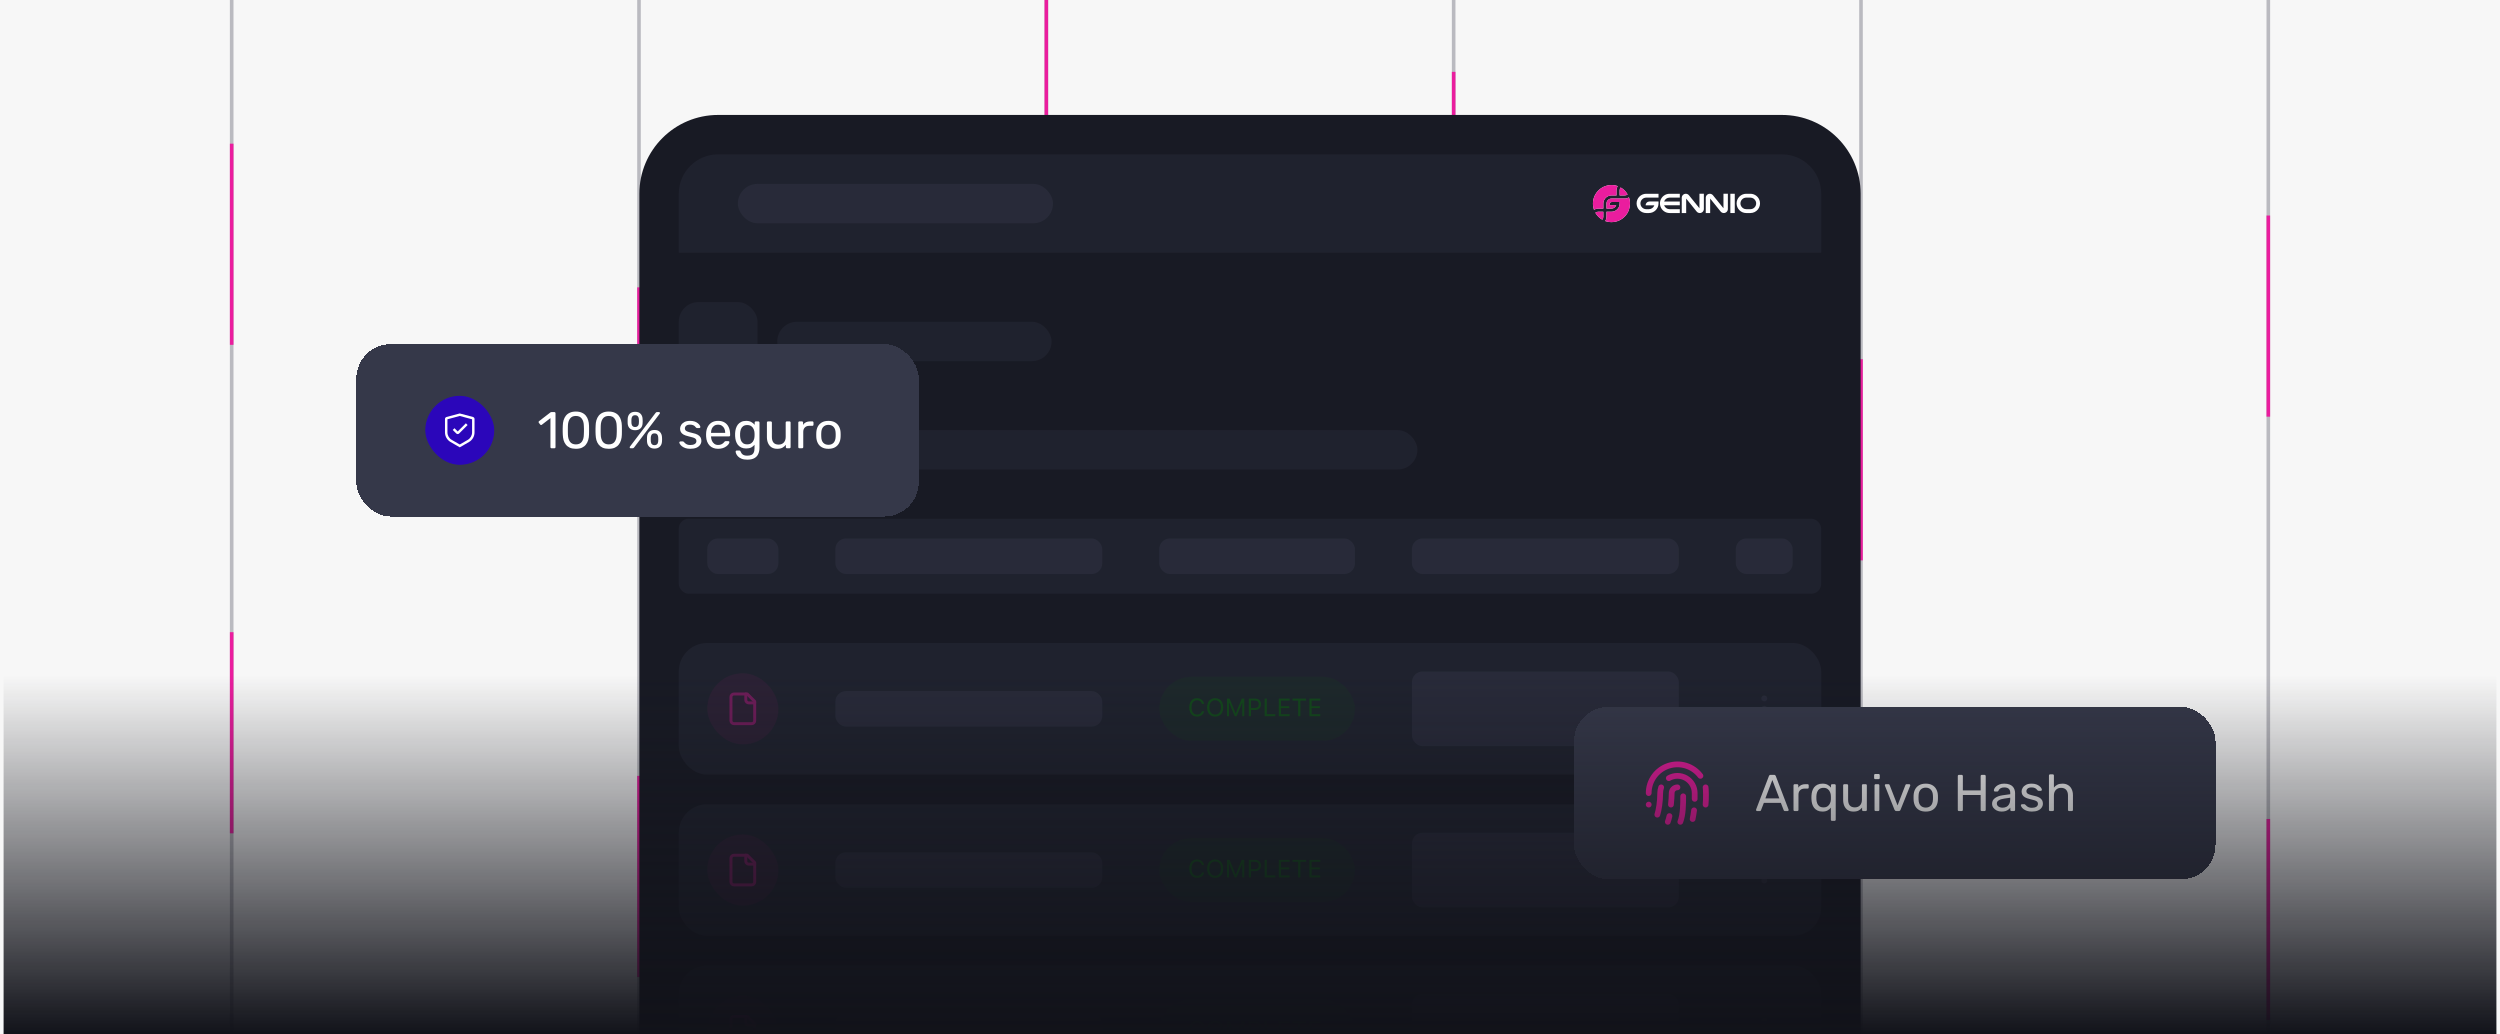 <svg width="696" height="288" viewBox="0 0 696 288" fill="none" xmlns="http://www.w3.org/2000/svg">
<g clip-path="url(#clip0_6022_3151)">
<rect width="696" height="288" fill="#353849" fill-opacity="0.04"/>
<rect x="64.25" y="0.25" width="0.5" height="1207.5" stroke="#353849" stroke-opacity="0.32" stroke-width="0.5"/>
<g filter="url(#filter0_d_6022_3151)">
<rect x="64" y="40" width="1" height="56" fill="#EA1D9E"/>
</g>
<g filter="url(#filter1_d_6022_3151)">
<rect x="64" y="176" width="1" height="56" fill="#EA1D9E"/>
</g>
<g filter="url(#filter2_d_6022_3151)">
<rect x="64" y="312" width="1" height="56" fill="#EA1D9E"/>
</g>
<rect x="177.65" y="0.25" width="0.5" height="1207.5" stroke="#353849" stroke-opacity="0.32" stroke-width="0.5"/>
<g filter="url(#filter3_d_6022_3151)">
<rect x="177.4" y="80" width="1" height="56" fill="#EA1D9E"/>
</g>
<g filter="url(#filter4_d_6022_3151)">
<rect x="177.4" y="216" width="1" height="56" fill="#EA1D9E"/>
</g>
<rect x="291.051" y="0.25" width="0.5" height="1207.5" stroke="#353849" stroke-opacity="0.32" stroke-width="0.5"/>
<rect x="290.801" width="1" height="56" fill="#EA1D9E"/>
<rect x="290.801" y="256" width="1" height="56" fill="#EA1D9E"/>
<rect x="404.449" y="0.25" width="0.5" height="1207.5" stroke="#353849" stroke-opacity="0.32" stroke-width="0.5"/>
<g filter="url(#filter5_d_6022_3151)">
<rect x="404.199" y="20" width="1" height="56" fill="#EA1D9E"/>
</g>
<rect x="404.199" y="276" width="1" height="56" fill="#EA1D9E"/>
<rect x="517.85" y="0.25" width="0.5" height="1207.5" stroke="#353849" stroke-opacity="0.32" stroke-width="0.5"/>
<g filter="url(#filter6_d_6022_3151)">
<rect x="517.6" y="100" width="1" height="56" fill="#EA1D9E"/>
</g>
<rect x="631.25" y="0.25" width="0.5" height="1207.5" stroke="#353849" stroke-opacity="0.32" stroke-width="0.5"/>
<g filter="url(#filter7_d_6022_3151)">
<rect x="631" y="60" width="1" height="56" fill="#EA1D9E"/>
</g>
<g filter="url(#filter8_d_6022_3151)">
<rect x="631" y="228" width="1" height="56" fill="#EA1D9E"/>
</g>
<path d="M178 53.935C178 41.821 187.821 32 199.935 32H496.065C508.179 32 518 41.821 518 53.935V328.129H178V53.935Z" fill="#181A24"/>
<path d="M188.967 53.935C188.967 47.878 193.877 42.968 199.935 42.968H496.064C502.121 42.968 507.031 47.878 507.031 53.935V70.387H188.967V53.935Z" fill="#2B2D3C" fill-opacity="0.4"/>
<rect x="205.418" y="51.193" width="87.742" height="10.968" rx="5.484" fill="#353849" fill-opacity="0.4"/>
<g clip-path="url(#clip1_6022_3151)">
<path d="M446.37 58.942V60.34C446.371 60.638 446.276 60.929 446.098 61.168C446.082 61.16 446.068 61.152 446.053 61.142C446.028 61.129 446.004 61.114 445.98 61.099C445.917 61.062 445.855 61.023 445.794 60.983C445.774 60.969 445.754 60.956 445.733 60.941C445.731 60.94 445.728 60.939 445.726 60.937C445.666 60.896 445.607 60.854 445.549 60.81C445.516 60.785 445.483 60.761 445.452 60.735C445.449 60.735 445.447 60.731 445.445 60.73C445.415 60.706 445.385 60.682 445.355 60.657C445.326 60.632 445.3 60.612 445.273 60.588C445.215 60.538 445.157 60.486 445.102 60.434C445.086 60.419 445.069 60.404 445.054 60.388C445.011 60.347 444.968 60.304 444.926 60.261C444.91 60.244 444.894 60.226 444.877 60.209C444.743 60.067 444.618 59.919 444.501 59.763C444.479 59.734 444.458 59.705 444.436 59.675C444.432 59.67 444.428 59.665 444.425 59.66C444.392 59.612 444.358 59.564 444.326 59.515C444.293 59.466 444.263 59.417 444.232 59.367C444.216 59.342 444.201 59.317 444.187 59.292C444.172 59.267 444.157 59.241 444.143 59.216C444.382 59.038 444.673 58.942 444.971 58.943L446.37 58.942Z" fill="white"/>
<path d="M450.377 51.818C450.153 52.176 450.034 52.59 450.035 53.013V54.411H448.637C448.339 54.411 448.044 54.469 447.769 54.583C447.494 54.697 447.244 54.864 447.034 55.074C446.823 55.285 446.656 55.535 446.542 55.81C446.428 56.085 446.37 56.38 446.37 56.677V58.075H444.972C444.549 58.074 444.135 58.193 443.777 58.418C443.765 58.386 443.753 58.35 443.741 58.315C443.718 58.247 443.696 58.178 443.676 58.108C443.636 57.968 443.601 57.826 443.573 57.681C443.559 57.616 443.548 57.549 443.537 57.483C443.535 57.47 443.533 57.457 443.532 57.444C443.521 57.377 443.513 57.31 443.505 57.241C443.502 57.209 443.499 57.176 443.496 57.144L443.494 57.122C443.491 57.093 443.489 57.066 443.487 57.038C443.485 57.003 443.483 56.967 443.481 56.932C443.479 56.892 443.477 56.852 443.477 56.812C443.477 56.768 443.475 56.723 443.475 56.679C443.475 56.59 443.477 56.501 443.481 56.413C443.486 56.325 443.492 56.238 443.501 56.151C443.51 56.063 443.521 55.978 443.534 55.893C443.553 55.765 443.577 55.638 443.606 55.513C443.626 55.43 443.647 55.348 443.671 55.266C443.682 55.225 443.695 55.184 443.708 55.144C443.733 55.063 443.76 54.983 443.789 54.904C443.803 54.865 443.818 54.825 443.833 54.786C443.866 54.708 443.898 54.631 443.931 54.555C443.964 54.479 444.002 54.404 444.04 54.328C444.077 54.252 444.117 54.181 444.159 54.108C444.242 53.965 444.331 53.825 444.427 53.69C444.451 53.657 444.475 53.623 444.501 53.59C444.981 52.947 445.605 52.424 446.323 52.065C447.041 51.705 447.833 51.517 448.636 51.517C448.68 51.517 448.724 51.517 448.769 51.519C448.81 51.519 448.85 51.521 448.89 51.523L448.995 51.529C449.023 51.531 449.051 51.533 449.079 51.536L449.101 51.538C449.134 51.54 449.168 51.544 449.2 51.547C449.312 51.56 449.423 51.575 449.533 51.595C449.554 51.599 449.576 51.602 449.597 51.606C449.647 51.616 449.698 51.626 449.748 51.637C449.783 51.645 449.819 51.653 449.854 51.662C449.889 51.671 449.925 51.679 449.96 51.689C450.067 51.716 450.171 51.748 450.275 51.783L450.344 51.807C450.356 51.81 450.366 51.814 450.377 51.818Z" fill="white"/>
<path d="M453.128 54.139C452.889 54.317 452.598 54.412 452.3 54.412H450.902V53.014C450.902 52.716 450.997 52.425 451.175 52.186L451.197 52.198C451.299 52.257 451.399 52.319 451.496 52.384L451.546 52.416C451.572 52.434 451.597 52.452 451.623 52.471C451.655 52.495 451.69 52.519 451.723 52.544C451.756 52.569 451.788 52.593 451.82 52.619C451.853 52.644 451.885 52.67 451.918 52.697C451.95 52.723 451.981 52.749 452.012 52.777C452.044 52.804 452.068 52.825 452.095 52.849C452.098 52.852 452.101 52.855 452.104 52.859C452.134 52.886 452.164 52.913 452.193 52.94C452.194 52.942 452.196 52.944 452.199 52.946C452.228 52.974 452.256 53.001 452.284 53.03C452.312 53.058 452.34 53.087 452.369 53.116L452.373 53.12C452.4 53.15 452.428 53.179 452.455 53.209C452.511 53.27 452.565 53.333 452.617 53.397C452.642 53.426 452.666 53.456 452.69 53.486L452.695 53.493C452.72 53.525 452.745 53.558 452.77 53.59C452.795 53.623 452.819 53.655 452.843 53.69C452.861 53.715 452.879 53.742 452.896 53.767C452.914 53.793 452.929 53.815 452.945 53.84C452.961 53.864 452.977 53.888 452.993 53.913C453.008 53.938 453.025 53.962 453.039 53.988C453.051 54.007 453.063 54.027 453.074 54.046C453.081 54.056 453.086 54.065 453.092 54.075C453.104 54.097 453.117 54.118 453.128 54.139Z" fill="white"/>
<path d="M453.795 56.678C453.796 57.283 453.69 57.884 453.482 58.452C453.453 58.531 453.422 58.61 453.39 58.687C453.341 58.803 453.288 58.916 453.23 59.028C453.173 59.139 453.113 59.248 453.048 59.352C453.005 59.424 452.96 59.493 452.914 59.562C452.845 59.665 452.771 59.765 452.695 59.863C452.631 59.943 452.565 60.022 452.497 60.099V60.101C452.428 60.178 452.358 60.253 452.285 60.326C451.963 60.648 451.6 60.926 451.205 61.153C451.133 61.195 451.06 61.235 450.986 61.272C450.838 61.349 450.685 61.418 450.53 61.479C449.927 61.716 449.285 61.837 448.637 61.837H448.635C448.591 61.837 448.548 61.837 448.505 61.835H448.499L448.385 61.831L448.281 61.824C448.249 61.822 448.216 61.82 448.186 61.817L448.095 61.808L448.022 61.8L447.963 61.793C447.883 61.782 447.803 61.77 447.724 61.756C447.682 61.749 447.64 61.74 447.598 61.731C447.563 61.725 447.527 61.717 447.492 61.709C447.443 61.698 447.394 61.686 447.346 61.674C447.306 61.663 447.265 61.652 447.225 61.641C447.144 61.619 447.063 61.593 446.983 61.566C446.954 61.557 446.926 61.547 446.898 61.537C447.122 61.179 447.24 60.765 447.24 60.343V58.945H448.638C449.238 58.944 449.814 58.705 450.239 58.28C450.663 57.855 450.902 57.279 450.902 56.678V56.244H448.706C448.624 56.244 448.543 56.26 448.468 56.291C448.392 56.323 448.324 56.368 448.266 56.426C448.208 56.484 448.163 56.552 448.131 56.628C448.1 56.703 448.084 56.784 448.084 56.866V57.112H449.964C449.872 57.392 449.694 57.636 449.455 57.809C449.217 57.982 448.93 58.075 448.635 58.076H447.237V56.678C447.237 56.307 447.385 55.952 447.647 55.69C447.909 55.427 448.265 55.28 448.635 55.28H452.3C452.722 55.281 453.136 55.163 453.494 54.938C453.5 54.956 453.507 54.974 453.513 54.992C453.518 55.009 453.524 55.024 453.53 55.041C453.554 55.115 453.578 55.19 453.598 55.266C453.608 55.298 453.618 55.331 453.626 55.366C453.632 55.386 453.637 55.407 453.642 55.428C453.651 55.46 453.659 55.497 453.667 55.532C453.674 55.56 453.68 55.589 453.685 55.617C453.691 55.645 453.697 55.674 453.702 55.702C453.707 55.73 453.712 55.756 453.717 55.783C453.73 55.857 453.742 55.931 453.751 56.006C453.756 56.042 453.76 56.078 453.764 56.114C453.768 56.15 453.771 56.183 453.774 56.218C453.774 56.222 453.774 56.226 453.774 56.231C453.776 56.261 453.779 56.291 453.781 56.322C453.782 56.352 453.785 56.39 453.787 56.424C453.789 56.464 453.791 56.504 453.791 56.544C453.794 56.589 453.795 56.634 453.795 56.678Z" fill="white"/>
<path d="M489.942 56.113C489.823 55.502 489.495 54.952 489.014 54.556C488.534 54.161 487.931 53.945 487.309 53.945H486.152C485.44 53.945 484.758 54.227 484.255 54.731C483.751 55.234 483.469 55.916 483.469 56.628C483.469 57.339 483.751 58.022 484.255 58.525C484.758 59.028 485.44 59.31 486.152 59.31H487.309C487.705 59.31 488.096 59.222 488.454 59.053C488.812 58.885 489.128 58.638 489.38 58.333C489.632 58.027 489.813 57.669 489.91 57.286C490.007 56.902 490.018 56.501 489.942 56.113ZM487.309 58.238H486.152C485.815 58.238 485.486 58.132 485.213 57.936C484.939 57.739 484.734 57.462 484.627 57.142C484.57 56.977 484.542 56.803 484.542 56.628C484.542 56.201 484.712 55.791 485.014 55.489C485.315 55.187 485.725 55.018 486.152 55.017H487.309C487.646 55.018 487.974 55.123 488.248 55.32C488.521 55.516 488.727 55.794 488.834 56.113C488.916 56.355 488.939 56.613 488.901 56.866C488.863 57.118 488.766 57.359 488.617 57.566C488.468 57.774 488.271 57.943 488.044 58.06C487.817 58.177 487.565 58.238 487.309 58.238L487.309 58.238Z" fill="white"/>
<path d="M479.811 53.943V57.978L476.887 54.362C476.782 54.232 476.648 54.126 476.496 54.054C476.344 53.981 476.178 53.944 476.01 53.944C475.862 53.944 475.715 53.973 475.579 54.03C475.442 54.086 475.318 54.169 475.213 54.274C475.108 54.379 475.025 54.503 474.969 54.639C474.912 54.776 474.883 54.923 474.883 55.071V59.311H476.111V55.286L479.026 58.892C479.133 59.023 479.267 59.129 479.419 59.201C479.572 59.274 479.739 59.311 479.907 59.311C480.207 59.311 480.495 59.192 480.707 58.98C480.919 58.767 481.039 58.48 481.039 58.18V53.943H479.811Z" fill="white"/>
<path d="M473.127 53.943V57.978L470.204 54.362C470.098 54.231 469.964 54.126 469.812 54.054C469.66 53.981 469.494 53.944 469.326 53.944C469.027 53.944 468.741 54.063 468.529 54.274C468.318 54.485 468.199 54.772 468.199 55.071V59.311H469.431V55.286L472.345 58.892C472.451 59.022 472.585 59.128 472.737 59.2C472.889 59.273 473.055 59.311 473.223 59.311C473.523 59.311 473.811 59.192 474.023 58.98C474.235 58.767 474.355 58.48 474.355 58.18V53.943H473.127Z" fill="white"/>
<path d="M482.959 53.943H481.73V59.311H482.959V53.943Z" fill="white"/>
<path d="M463.29 56.098H467.657V57.155H463.29C463.399 57.471 463.605 57.745 463.877 57.939C464.15 58.133 464.476 58.238 464.811 58.238H467.657V59.31H464.811C464.25 59.309 463.703 59.133 463.248 58.805C462.792 58.478 462.451 58.016 462.272 57.484C462.092 56.953 462.084 56.379 462.248 55.842C462.412 55.306 462.74 54.834 463.185 54.493L463.202 54.48C463.666 54.132 464.231 53.943 464.812 53.945H467.658V55.017H464.811C464.476 55.017 464.15 55.121 463.878 55.315C463.605 55.509 463.4 55.783 463.29 56.098Z" fill="white"/>
<path d="M456.7 56.627C456.7 56.838 456.741 57.048 456.822 57.243C456.903 57.439 457.022 57.616 457.171 57.766C457.321 57.915 457.498 58.034 457.693 58.115C457.889 58.196 458.098 58.238 458.31 58.238H459.051C459.384 58.238 459.709 58.135 459.98 57.942C460.252 57.75 460.458 57.479 460.569 57.165H458.144C458.144 56.88 458.257 56.608 458.458 56.406C458.659 56.205 458.932 56.092 459.216 56.092H461.733V56.629C461.733 57.34 461.45 58.022 460.947 58.525C460.444 59.028 459.762 59.31 459.051 59.31H458.31C457.598 59.31 456.916 59.028 456.413 58.525C455.91 58.022 455.627 57.339 455.627 56.628C455.627 55.916 455.91 55.234 456.413 54.731C456.916 54.228 457.598 53.945 458.31 53.945H461.733V55.017H458.309C457.882 55.017 457.473 55.187 457.171 55.489C456.869 55.791 456.7 56.2 456.7 56.627Z" fill="white"/>
<path d="M444.972 58.943H446.37V60.341C446.371 60.639 446.276 60.93 446.098 61.169C446.082 61.161 446.068 61.153 446.053 61.143C446.028 61.13 446.004 61.115 445.98 61.1C445.917 61.063 445.855 61.024 445.794 60.984C445.774 60.97 445.754 60.957 445.733 60.943C445.731 60.941 445.728 60.94 445.726 60.938C445.666 60.897 445.607 60.855 445.549 60.811C445.516 60.786 445.483 60.761 445.452 60.736C445.449 60.736 445.447 60.733 445.445 60.731C445.415 60.706 445.385 60.683 445.355 60.658C445.326 60.633 445.3 60.613 445.273 60.589C445.215 60.539 445.157 60.487 445.102 60.434C445.086 60.42 445.069 60.405 445.054 60.389C445.011 60.348 444.968 60.305 444.926 60.262C444.91 60.245 444.894 60.227 444.877 60.209C444.743 60.068 444.618 59.92 444.501 59.764C444.479 59.735 444.458 59.706 444.436 59.676C444.432 59.671 444.428 59.666 444.425 59.66C444.392 59.613 444.358 59.565 444.326 59.516C444.293 59.467 444.261 59.418 444.232 59.368C444.216 59.343 444.201 59.318 444.187 59.293C444.172 59.268 444.157 59.242 444.143 59.217C444.383 59.039 444.674 58.943 444.972 58.943Z" fill="#EA1D9E"/>
<path d="M446.37 56.677V58.075H444.972C444.549 58.074 444.135 58.193 443.777 58.418C443.765 58.386 443.753 58.35 443.741 58.315C443.718 58.247 443.696 58.178 443.676 58.108C443.636 57.968 443.601 57.826 443.573 57.681C443.559 57.616 443.548 57.549 443.537 57.483C443.535 57.47 443.533 57.457 443.532 57.444C443.521 57.377 443.513 57.31 443.505 57.241C443.502 57.209 443.499 57.176 443.496 57.144L443.494 57.122C443.491 57.093 443.489 57.066 443.487 57.038C443.485 57.003 443.483 56.967 443.481 56.932C443.479 56.892 443.477 56.852 443.477 56.812C443.477 56.768 443.475 56.723 443.475 56.679C443.475 56.59 443.477 56.501 443.481 56.413C443.486 56.325 443.492 56.238 443.501 56.151C443.51 56.063 443.521 55.978 443.534 55.893C443.553 55.765 443.577 55.638 443.606 55.513C443.625 55.43 443.647 55.348 443.671 55.266C443.682 55.225 443.695 55.184 443.708 55.144C443.732 55.063 443.76 54.983 443.789 54.904C443.803 54.865 443.818 54.825 443.833 54.786C443.866 54.708 443.898 54.631 443.931 54.555C443.964 54.479 444.002 54.404 444.04 54.328C444.077 54.252 444.117 54.181 444.159 54.108C444.242 53.965 444.331 53.825 444.427 53.69C444.451 53.657 444.475 53.623 444.501 53.59C444.981 52.947 445.605 52.424 446.323 52.065C447.041 51.705 447.833 51.517 448.636 51.517C448.68 51.517 448.724 51.517 448.769 51.519C448.81 51.519 448.85 51.521 448.89 51.523L448.995 51.529C449.023 51.531 449.051 51.533 449.079 51.536L449.101 51.538C449.134 51.54 449.168 51.544 449.2 51.547C449.312 51.56 449.423 51.575 449.533 51.595C449.554 51.599 449.576 51.602 449.597 51.606C449.647 51.616 449.698 51.626 449.748 51.637C449.783 51.645 449.819 51.653 449.854 51.662C449.889 51.671 449.925 51.679 449.96 51.689C450.067 51.716 450.171 51.748 450.275 51.783L450.344 51.807C450.355 51.81 450.366 51.814 450.377 51.818C450.152 52.176 450.034 52.59 450.034 53.013V54.411H448.637C448.035 54.411 447.459 54.65 447.034 55.075C446.609 55.5 446.37 56.076 446.37 56.677Z" fill="#EA1D9E"/>
<path d="M452.3 54.413H450.902V53.016C450.902 52.718 450.997 52.427 451.175 52.188C451.183 52.191 451.189 52.195 451.197 52.199C451.299 52.258 451.399 52.319 451.496 52.385L451.546 52.417C451.572 52.435 451.597 52.453 451.623 52.471C451.655 52.495 451.69 52.519 451.723 52.544C451.756 52.569 451.788 52.594 451.82 52.62C451.853 52.645 451.885 52.671 451.918 52.697C451.95 52.724 451.981 52.75 452.012 52.778C452.044 52.805 452.068 52.826 452.095 52.85C452.098 52.853 452.101 52.856 452.104 52.86C452.134 52.887 452.164 52.914 452.193 52.941C452.194 52.943 452.196 52.945 452.199 52.947C452.228 52.974 452.256 53.002 452.284 53.03C452.312 53.059 452.34 53.088 452.369 53.117L452.373 53.121C452.4 53.15 452.428 53.18 452.455 53.21C452.511 53.271 452.565 53.334 452.617 53.398C452.642 53.427 452.666 53.457 452.69 53.487L452.695 53.494C452.72 53.526 452.745 53.559 452.77 53.591C452.795 53.624 452.819 53.656 452.843 53.691C452.861 53.716 452.879 53.742 452.896 53.768C452.914 53.794 452.929 53.816 452.945 53.84C452.961 53.865 452.977 53.889 452.993 53.914C453.008 53.939 453.025 53.963 453.039 53.989C453.051 54.008 453.063 54.027 453.074 54.047C453.081 54.056 453.086 54.066 453.092 54.076C453.103 54.097 453.116 54.118 453.128 54.141C452.888 54.318 452.598 54.414 452.3 54.413Z" fill="#EA1D9E"/>
<path d="M453.798 56.679C453.799 57.284 453.693 57.885 453.485 58.453C453.456 58.532 453.425 58.611 453.393 58.688C453.344 58.803 453.291 58.917 453.233 59.029C453.176 59.14 453.115 59.248 453.051 59.353C453.008 59.425 452.963 59.494 452.917 59.563C452.847 59.666 452.774 59.766 452.698 59.864C452.288 60.385 451.781 60.823 451.207 61.154C451.134 61.196 451.061 61.235 450.988 61.273C450.839 61.35 450.687 61.419 450.531 61.48C449.928 61.717 449.286 61.839 448.638 61.838H448.636C448.593 61.838 448.55 61.838 448.506 61.836H448.5L448.387 61.831L448.283 61.825C448.25 61.823 448.218 61.821 448.187 61.818L448.096 61.809L448.023 61.801L447.964 61.794C447.885 61.783 447.805 61.771 447.725 61.757C447.683 61.75 447.641 61.741 447.599 61.732C447.564 61.726 447.528 61.718 447.493 61.71C447.444 61.699 447.396 61.687 447.348 61.675C447.307 61.664 447.266 61.653 447.226 61.642C447.145 61.62 447.064 61.594 446.984 61.567L446.9 61.538C447.124 61.179 447.242 60.766 447.242 60.343V58.946H448.639C449.24 58.945 449.816 58.706 450.241 58.281C450.666 57.856 450.904 57.28 450.905 56.679V56.245H448.709C448.627 56.245 448.546 56.261 448.471 56.292C448.395 56.324 448.327 56.369 448.269 56.427C448.211 56.485 448.165 56.553 448.134 56.629C448.103 56.704 448.087 56.785 448.087 56.867V57.113H449.967C449.875 57.393 449.697 57.637 449.458 57.81C449.22 57.983 448.933 58.076 448.638 58.077H447.24V56.679C447.24 56.308 447.388 55.953 447.65 55.691C447.912 55.428 448.267 55.281 448.638 55.281H452.303C452.725 55.282 453.139 55.163 453.497 54.94C453.504 54.957 453.511 54.975 453.516 54.993C453.522 55.01 453.528 55.025 453.533 55.042C453.558 55.116 453.581 55.191 453.602 55.267C453.612 55.299 453.621 55.331 453.63 55.367C453.635 55.387 453.641 55.407 453.645 55.429C453.654 55.461 453.662 55.498 453.67 55.533C453.677 55.561 453.683 55.59 453.689 55.618C453.695 55.646 453.7 55.675 453.705 55.703C453.71 55.731 453.716 55.757 453.721 55.784C453.734 55.858 453.745 55.932 453.755 56.007C453.759 56.043 453.763 56.078 453.767 56.115C453.771 56.151 453.775 56.184 453.778 56.219C453.778 56.223 453.778 56.227 453.778 56.232C453.78 56.262 453.783 56.292 453.784 56.323C453.786 56.353 453.789 56.391 453.79 56.425C453.792 56.465 453.794 56.505 453.795 56.545C453.797 56.59 453.798 56.635 453.798 56.679Z" fill="#EA1D9E"/>
</g>
<rect x="188.967" y="84.097" width="21.936" height="21.936" rx="5.484" fill="#2B2D3C" fill-opacity="0.4"/>
<rect x="216.387" y="89.581" width="76.382" height="10.968" rx="5.484" fill="#2B2D3C" fill-opacity="0.4"/>
<rect x="188.967" y="119.742" width="205.645" height="10.968" rx="5.484" fill="#2B2D3C" fill-opacity="0.4"/>
<rect x="188.967" y="144.419" width="318.052" height="20.876" rx="2.742" fill="#2B2D3C" fill-opacity="0.4"/>
<rect x="196.895" y="149.903" width="19.811" height="9.909" rx="2.973" fill="#353849" fill-opacity="0.4"/>
<rect x="232.559" y="149.903" width="74.314" height="9.909" rx="2.973" fill="#353849" fill-opacity="0.4"/>
<rect x="322.727" y="149.903" width="54.496" height="9.909" rx="2.973" fill="#353849" fill-opacity="0.4"/>
<rect x="393.076" y="149.903" width="74.314" height="9.909" rx="2.973" fill="#353849" fill-opacity="0.4"/>
<rect x="483.242" y="149.903" width="15.848" height="9.909" rx="2.973" fill="#353849" fill-opacity="0.4"/>
<rect x="188.967" y="179.005" width="318.065" height="36.662" rx="7.927" fill="#2B2D3C" fill-opacity="0.4"/>
<g opacity="0.4">
<rect x="196.895" y="187.428" width="19.817" height="19.817" rx="9.909" fill="#E31698" fill-opacity="0.15"/>
<path d="M208.041 193.208H204.326C204.107 193.208 203.897 193.295 203.742 193.449C203.587 193.604 203.5 193.814 203.5 194.033V200.639C203.5 200.858 203.587 201.068 203.742 201.223C203.897 201.378 204.107 201.465 204.326 201.465H209.28C209.499 201.465 209.709 201.378 209.864 201.223C210.019 201.068 210.106 200.858 210.106 200.639V195.272L208.041 193.208Z" stroke="#E31698" stroke-width="0.826" stroke-linecap="round" stroke-linejoin="round"/>
<path d="M207.629 193.208V194.859C207.629 195.078 207.716 195.288 207.871 195.443C208.026 195.598 208.236 195.685 208.455 195.685H210.106" stroke="#E31698" stroke-width="0.826" stroke-linecap="round" stroke-linejoin="round"/>
</g>
<rect x="232.564" y="192.382" width="74.314" height="9.909" rx="2.973" fill="#353849" fill-opacity="0.4"/>
<g opacity="0.4">
<rect x="322.732" y="188.418" width="54.497" height="17.835" rx="8.918" fill="#008000" fill-opacity="0.15"/>
<path d="M333.251 199.497C332.808 199.497 332.426 199.393 332.103 199.185C331.78 198.978 331.531 198.683 331.354 198.301C331.181 197.92 331.094 197.467 331.094 196.943V196.937C331.094 196.411 331.181 195.957 331.354 195.575C331.531 195.194 331.779 194.899 332.1 194.691C332.422 194.484 332.805 194.38 333.248 194.38C333.591 194.38 333.902 194.447 334.182 194.583C334.465 194.716 334.697 194.902 334.88 195.142C335.063 195.379 335.178 195.653 335.225 195.965L335.222 195.971H334.609L334.606 195.965C334.551 195.755 334.46 195.574 334.331 195.423C334.203 195.269 334.046 195.151 333.861 195.067C333.678 194.984 333.473 194.942 333.248 194.942C332.936 194.942 332.665 195.023 332.435 195.186C332.207 195.348 332.031 195.579 331.906 195.877C331.782 196.175 331.72 196.528 331.72 196.937V196.943C331.72 197.35 331.782 197.702 331.906 198C332.031 198.298 332.207 198.528 332.435 198.691C332.665 198.854 332.937 198.935 333.251 198.935C333.479 198.935 333.686 198.899 333.871 198.826C334.056 198.752 334.212 198.647 334.338 198.511C334.465 198.374 334.553 198.211 334.602 198.024L334.609 198.017H335.225V198.024C335.171 198.322 335.054 198.581 334.873 198.803C334.693 199.022 334.463 199.192 334.186 199.314C333.91 199.436 333.599 199.497 333.251 199.497ZM338.301 199.497C337.833 199.497 337.432 199.393 337.098 199.185C336.764 198.975 336.507 198.679 336.326 198.295C336.148 197.911 336.059 197.459 336.059 196.94V196.933C336.059 196.409 336.149 195.957 336.33 195.575C336.512 195.194 336.771 194.899 337.105 194.691C337.441 194.484 337.84 194.38 338.301 194.38C338.763 194.38 339.162 194.484 339.496 194.691C339.833 194.899 340.091 195.195 340.272 195.579C340.452 195.96 340.543 196.412 340.543 196.933V196.94C340.543 197.459 340.452 197.911 340.272 198.295C340.093 198.676 339.836 198.972 339.499 199.182C339.165 199.392 338.766 199.497 338.301 199.497ZM338.301 198.935C338.635 198.935 338.923 198.852 339.164 198.688C339.406 198.523 339.592 198.291 339.723 197.993C339.854 197.693 339.919 197.342 339.919 196.94V196.933C339.919 196.527 339.854 196.175 339.723 195.877C339.592 195.579 339.406 195.348 339.164 195.186C338.923 195.023 338.635 194.942 338.301 194.942C337.969 194.942 337.682 195.023 337.44 195.186C337.199 195.348 337.011 195.579 336.878 195.877C336.747 196.175 336.682 196.527 336.682 196.933V196.94C336.682 197.342 336.746 197.693 336.875 197.993C337.003 198.291 337.189 198.523 337.43 198.688C337.672 198.852 337.962 198.935 338.301 198.935ZM341.599 199.382V194.495H342.307L343.98 198.572H344.034L345.707 194.495H346.415V199.382H345.846V195.65H345.548L346.232 194.63L344.265 199.382H343.75L341.786 194.63L342.466 195.65H342.168V199.382H341.599ZM347.966 197.638V197.096H349.348C349.698 197.096 349.969 197.005 350.161 196.825C350.353 196.642 350.449 196.39 350.449 196.07V196.063C350.449 195.74 350.353 195.488 350.161 195.308C349.969 195.127 349.698 195.037 349.348 195.037H347.966V194.495H349.504C349.811 194.495 350.082 194.56 350.317 194.691C350.551 194.822 350.735 195.005 350.869 195.24C351.004 195.475 351.072 195.747 351.072 196.056V196.063C351.072 196.372 351.004 196.645 350.869 196.882C350.735 197.12 350.551 197.305 350.317 197.438C350.082 197.571 349.811 197.638 349.504 197.638H347.966ZM347.661 199.382V194.495H348.271V199.382H347.661ZM352.071 199.382V194.495H352.681V198.833H355.038V199.382H352.071ZM356.013 199.382V194.495H359.041V195.043H356.623V196.612H358.915V197.153H356.623V198.833H359.041V199.382H356.013ZM361.415 199.382V195.043H359.84V194.495H363.599V195.043H362.024V199.382H361.415ZM364.541 199.382V194.495H367.569V195.043H365.15V196.612H367.443V197.153H365.15V198.833H367.569V199.382H364.541Z" fill="#008000"/>
</g>
<rect x="393.082" y="186.932" width="74.314" height="20.808" rx="2.973" fill="#353849" fill-opacity="0.4"/>
<path d="M491.177 197.75C491.405 197.75 491.589 197.565 491.589 197.337C491.589 197.109 491.405 196.924 491.177 196.924C490.949 196.924 490.764 197.109 490.764 197.337C490.764 197.565 490.949 197.75 491.177 197.75Z" stroke="#353849" stroke-opacity="0.4" stroke-width="0.826" stroke-linecap="round" stroke-linejoin="round"/>
<path d="M491.177 194.86C491.405 194.86 491.589 194.675 491.589 194.447C491.589 194.219 491.405 194.034 491.177 194.034C490.949 194.034 490.764 194.219 490.764 194.447C490.764 194.675 490.949 194.86 491.177 194.86Z" stroke="#353849" stroke-opacity="0.4" stroke-width="0.826" stroke-linecap="round" stroke-linejoin="round"/>
<path d="M491.177 200.64C491.405 200.64 491.589 200.455 491.589 200.227C491.589 199.999 491.405 199.814 491.177 199.814C490.949 199.814 490.764 199.999 490.764 200.227C490.764 200.455 490.949 200.64 491.177 200.64Z" stroke="#353849" stroke-opacity="0.4" stroke-width="0.826" stroke-linecap="round" stroke-linejoin="round"/>
<rect x="188.967" y="223.893" width="318.065" height="36.662" rx="7.927" fill="#2B2D3C" fill-opacity="0.4"/>
<g opacity="0.4">
<rect x="196.895" y="232.315" width="19.817" height="19.817" rx="9.909" fill="#E31698" fill-opacity="0.15"/>
<path d="M208.043 238.095H204.328C204.109 238.095 203.899 238.182 203.744 238.337C203.589 238.492 203.502 238.702 203.502 238.921V245.527C203.502 245.746 203.589 245.956 203.744 246.11C203.899 246.265 204.109 246.352 204.328 246.352H209.282C209.501 246.352 209.711 246.265 209.866 246.11C210.021 245.956 210.108 245.746 210.108 245.527V240.159L208.043 238.095Z" stroke="#E31698" stroke-width="0.826" stroke-linecap="round" stroke-linejoin="round"/>
<path d="M207.629 238.095V239.747C207.629 239.966 207.716 240.176 207.871 240.331C208.026 240.485 208.236 240.572 208.455 240.572H210.106" stroke="#E31698" stroke-width="0.826" stroke-linecap="round" stroke-linejoin="round"/>
</g>
<rect x="232.564" y="237.269" width="74.314" height="9.909" rx="2.973" fill="#353849" fill-opacity="0.4"/>
<g opacity="0.4">
<rect x="322.732" y="233.306" width="54.497" height="17.835" rx="8.918" fill="#008000" fill-opacity="0.15"/>
<path d="M333.251 244.384C332.808 244.384 332.426 244.28 332.103 244.073C331.78 243.865 331.531 243.57 331.354 243.189C331.181 242.807 331.094 242.354 331.094 241.831V241.824C331.094 241.298 331.181 240.844 331.354 240.462C331.531 240.081 331.779 239.786 332.1 239.578C332.422 239.371 332.805 239.267 333.248 239.267C333.591 239.267 333.902 239.335 334.182 239.47C334.465 239.603 334.697 239.79 334.88 240.029C335.063 240.266 335.178 240.54 335.225 240.852L335.222 240.859H334.609L334.606 240.852C334.551 240.642 334.46 240.461 334.331 240.31C334.203 240.156 334.046 240.038 333.861 239.954C333.678 239.871 333.473 239.829 333.248 239.829C332.936 239.829 332.665 239.91 332.435 240.073C332.207 240.235 332.031 240.466 331.906 240.764C331.782 241.062 331.72 241.415 331.72 241.824V241.831C331.72 242.237 331.782 242.589 331.906 242.887C332.031 243.185 332.207 243.416 332.435 243.578C332.665 243.741 332.937 243.822 333.251 243.822C333.479 243.822 333.686 243.786 333.871 243.714C334.056 243.639 334.212 243.534 334.338 243.399C334.465 243.261 334.553 243.098 334.602 242.911L334.609 242.904H335.225V242.911C335.171 243.209 335.054 243.469 334.873 243.69C334.693 243.909 334.463 244.079 334.186 244.201C333.91 244.323 333.599 244.384 333.251 244.384ZM338.301 244.384C337.833 244.384 337.432 244.28 337.098 244.073C336.764 243.863 336.507 243.566 336.326 243.182C336.148 242.798 336.059 242.347 336.059 241.827V241.82C336.059 241.297 336.149 240.844 336.33 240.462C336.512 240.081 336.771 239.786 337.105 239.578C337.441 239.371 337.84 239.267 338.301 239.267C338.763 239.267 339.162 239.371 339.496 239.578C339.833 239.786 340.091 240.082 340.272 240.466C340.452 240.847 340.543 241.299 340.543 241.82V241.827C340.543 242.347 340.452 242.798 340.272 243.182C340.093 243.563 339.836 243.859 339.499 244.069C339.165 244.279 338.766 244.384 338.301 244.384ZM338.301 243.822C338.635 243.822 338.923 243.74 339.164 243.575C339.406 243.41 339.592 243.179 339.723 242.88C339.854 242.58 339.919 242.229 339.919 241.827V241.82C339.919 241.414 339.854 241.062 339.723 240.764C339.592 240.466 339.406 240.235 339.164 240.073C338.923 239.91 338.635 239.829 338.301 239.829C337.969 239.829 337.682 239.91 337.44 240.073C337.199 240.235 337.011 240.466 336.878 240.764C336.747 241.062 336.682 241.414 336.682 241.82V241.827C336.682 242.229 336.746 242.58 336.875 242.88C337.003 243.179 337.189 243.41 337.43 243.575C337.672 243.74 337.962 243.822 338.301 243.822ZM341.599 244.269V239.382H342.307L343.98 243.46H344.034L345.707 239.382H346.415V244.269H345.846V240.537H345.548L346.232 239.517L344.265 244.269H343.75L341.786 239.517L342.466 240.537H342.168V244.269H341.599ZM347.966 242.525V241.983H349.348C349.698 241.983 349.969 241.893 350.161 241.712C350.353 241.529 350.449 241.277 350.449 240.957V240.95C350.449 240.627 350.353 240.375 350.161 240.195C349.969 240.014 349.698 239.924 349.348 239.924H347.966V239.382H349.504C349.811 239.382 350.082 239.447 350.317 239.578C350.551 239.709 350.735 239.892 350.869 240.127C351.004 240.362 351.072 240.634 351.072 240.943V240.95C351.072 241.259 351.004 241.533 350.869 241.77C350.735 242.007 350.551 242.192 350.317 242.325C350.082 242.458 349.811 242.525 349.504 242.525H347.966ZM347.661 244.269V239.382H348.271V244.269H347.661ZM352.071 244.269V239.382H352.681V243.72H355.038V244.269H352.071ZM356.013 244.269V239.382H359.041V239.931H356.623V241.499H358.915V242.041H356.623V243.72H359.041V244.269H356.013ZM361.415 244.269V239.931H359.84V239.382H363.599V239.931H362.024V244.269H361.415ZM364.541 244.269V239.382H367.569V239.931H365.15V241.499H367.443V242.041H365.15V243.72H367.569V244.269H364.541Z" fill="#008000"/>
</g>
<rect x="393.082" y="231.819" width="74.314" height="20.808" rx="2.973" fill="#353849" fill-opacity="0.4"/>
<path d="M491.177 242.637C491.405 242.637 491.589 242.452 491.589 242.224C491.589 241.996 491.405 241.811 491.177 241.811C490.949 241.811 490.764 241.996 490.764 242.224C490.764 242.452 490.949 242.637 491.177 242.637Z" stroke="#353849" stroke-opacity="0.4" stroke-width="0.826" stroke-linecap="round" stroke-linejoin="round"/>
<path d="M491.177 239.747C491.405 239.747 491.589 239.562 491.589 239.334C491.589 239.106 491.405 238.921 491.177 238.921C490.949 238.921 490.764 239.106 490.764 239.334C490.764 239.562 490.949 239.747 491.177 239.747Z" stroke="#353849" stroke-opacity="0.4" stroke-width="0.826" stroke-linecap="round" stroke-linejoin="round"/>
<path d="M491.177 245.527C491.405 245.527 491.589 245.342 491.589 245.114C491.589 244.886 491.405 244.701 491.177 244.701C490.949 244.701 490.764 244.886 490.764 245.114C490.764 245.342 490.949 245.527 491.177 245.527Z" stroke="#353849" stroke-opacity="0.4" stroke-width="0.826" stroke-linecap="round" stroke-linejoin="round"/>
<rect x="188.967" y="268.78" width="318.065" height="36.662" rx="7.927" fill="#2B2D3C" fill-opacity="0.4"/>
<g opacity="0.4">
<rect x="196.895" y="277.203" width="19.817" height="19.817" rx="9.909" fill="#E31698" fill-opacity="0.15"/>
<path d="M208.043 282.983H204.328C204.109 282.983 203.899 283.07 203.744 283.225C203.589 283.38 203.502 283.59 203.502 283.809V290.414C203.502 290.633 203.589 290.843 203.744 290.998C203.899 291.153 204.109 291.24 204.328 291.24H209.282C209.501 291.24 209.711 291.153 209.866 290.998C210.021 290.843 210.108 290.633 210.108 290.414V285.047L208.043 282.983Z" stroke="#E31698" stroke-width="0.826" stroke-linecap="round" stroke-linejoin="round"/>
<path d="M207.629 282.983V284.634C207.629 284.853 207.716 285.063 207.871 285.218C208.026 285.373 208.236 285.46 208.455 285.46H210.106" stroke="#E31698" stroke-width="0.826" stroke-linecap="round" stroke-linejoin="round"/>
</g>
<rect x="232.564" y="282.157" width="74.314" height="9.909" rx="2.973" fill="#353849" fill-opacity="0.4"/>
<g opacity="0.4">
<rect x="322.732" y="278.193" width="54.497" height="17.835" rx="8.918" fill="#008000" fill-opacity="0.15"/>
<path d="M333.251 289.272C332.808 289.272 332.426 289.168 332.103 288.96C331.78 288.753 331.531 288.458 331.354 288.076C331.181 287.695 331.094 287.242 331.094 286.718V286.712C331.094 286.185 331.181 285.732 331.354 285.35C331.531 284.969 331.779 284.674 332.1 284.466C332.422 284.258 332.805 284.155 333.248 284.155C333.591 284.155 333.902 284.222 334.182 284.358C334.465 284.491 334.697 284.677 334.88 284.917C335.063 285.154 335.178 285.428 335.225 285.74L335.222 285.746H334.609L334.606 285.74C334.551 285.53 334.46 285.349 334.331 285.198C334.203 285.044 334.046 284.926 333.861 284.842C333.678 284.759 333.473 284.717 333.248 284.717C332.936 284.717 332.665 284.798 332.435 284.961C332.207 285.123 332.031 285.353 331.906 285.651C331.782 285.95 331.72 286.303 331.72 286.712V286.718C331.72 287.125 331.782 287.477 331.906 287.775C332.031 288.073 332.207 288.303 332.435 288.466C332.665 288.628 332.937 288.71 333.251 288.71C333.479 288.71 333.686 288.674 333.871 288.601C334.056 288.527 334.212 288.422 334.338 288.286C334.465 288.149 334.553 287.986 334.602 287.799L334.609 287.792H335.225V287.799C335.171 288.097 335.054 288.356 334.873 288.578C334.693 288.797 334.463 288.967 334.186 289.089C333.91 289.211 333.599 289.272 333.251 289.272ZM338.301 289.272C337.833 289.272 337.432 289.168 337.098 288.96C336.764 288.75 336.507 288.453 336.326 288.07C336.148 287.686 336.059 287.234 336.059 286.715V286.708C336.059 286.184 336.149 285.732 336.33 285.35C336.512 284.969 336.771 284.674 337.105 284.466C337.441 284.258 337.84 284.155 338.301 284.155C338.763 284.155 339.162 284.258 339.496 284.466C339.833 284.674 340.091 284.97 340.272 285.353C340.452 285.735 340.543 286.187 340.543 286.708V286.715C340.543 287.234 340.452 287.686 340.272 288.07C340.093 288.451 339.836 288.747 339.499 288.957C339.165 289.167 338.766 289.272 338.301 289.272ZM338.301 288.71C338.635 288.71 338.923 288.627 339.164 288.462C339.406 288.298 339.592 288.066 339.723 287.768C339.854 287.468 339.919 287.117 339.919 286.715V286.708C339.919 286.302 339.854 285.95 339.723 285.651C339.592 285.353 339.406 285.123 339.164 284.961C338.923 284.798 338.635 284.717 338.301 284.717C337.969 284.717 337.682 284.798 337.44 284.961C337.199 285.123 337.011 285.353 336.878 285.651C336.747 285.95 336.682 286.302 336.682 286.708V286.715C336.682 287.117 336.746 287.468 336.875 287.768C337.003 288.066 337.189 288.298 337.43 288.462C337.672 288.627 337.962 288.71 338.301 288.71ZM341.599 289.157V284.27H342.307L343.98 288.347H344.034L345.707 284.27H346.415V289.157H345.846V285.425H345.548L346.232 284.405L344.265 289.157H343.75L341.786 284.405L342.466 285.425H342.168V289.157H341.599ZM347.966 287.413V286.871H349.348C349.698 286.871 349.969 286.78 350.161 286.6C350.353 286.417 350.449 286.165 350.449 285.845V285.838C350.449 285.515 350.353 285.263 350.161 285.083C349.969 284.902 349.698 284.812 349.348 284.812H347.966V284.27H349.504C349.811 284.27 350.082 284.335 350.317 284.466C350.551 284.597 350.735 284.78 350.869 285.015C351.004 285.25 351.072 285.522 351.072 285.831V285.838C351.072 286.147 351.004 286.42 350.869 286.657C350.735 286.894 350.551 287.08 350.317 287.213C350.082 287.346 349.811 287.413 349.504 287.413H347.966ZM347.661 289.157V284.27H348.271V289.157H347.661ZM352.071 289.157V284.27H352.681V288.608H355.038V289.157H352.071ZM356.013 289.157V284.27H359.041V284.818H356.623V286.386H358.915V286.928H356.623V288.608H359.041V289.157H356.013ZM361.415 289.157V284.818H359.84V284.27H363.599V284.818H362.024V289.157H361.415ZM364.541 289.157V284.27H367.569V284.818H365.15V286.386H367.443V286.928H365.15V288.608H367.569V289.157H364.541Z" fill="#008000"/>
</g>
<rect x="393.082" y="276.707" width="74.314" height="20.808" rx="2.973" fill="#353849" fill-opacity="0.4"/>
<path d="M491.177 287.524C491.405 287.524 491.589 287.339 491.589 287.111C491.589 286.883 491.405 286.698 491.177 286.698C490.949 286.698 490.764 286.883 490.764 287.111C490.764 287.339 490.949 287.524 491.177 287.524Z" stroke="#353849" stroke-opacity="0.4" stroke-width="0.826" stroke-linecap="round" stroke-linejoin="round"/>
<path d="M491.177 284.634C491.405 284.634 491.589 284.449 491.589 284.221C491.589 283.993 491.405 283.809 491.177 283.809C490.949 283.809 490.764 283.993 490.764 284.221C490.764 284.449 490.949 284.634 491.177 284.634Z" stroke="#353849" stroke-opacity="0.4" stroke-width="0.826" stroke-linecap="round" stroke-linejoin="round"/>
<g filter="url(#filter9_di_6022_3151)">
<rect x="438.199" y="180" width="178.6" height="48" rx="9.6" fill="#353849" shape-rendering="crispEdges"/>
<path d="M466.999 202.4C466.575 202.4 466.168 202.568 465.868 202.869C465.568 203.169 465.399 203.576 465.399 204C465.399 204.816 465.319 206.008 465.191 207.2" stroke="#EA1D9E" stroke-width="1.6" stroke-linecap="round" stroke-linejoin="round"/>
<path d="M468.599 204.896C468.599 206.8 468.599 210 467.799 212" stroke="#EA1D9E" stroke-width="1.6" stroke-linecap="round" stroke-linejoin="round"/>
<path d="M471.23 211.216C471.326 210.736 471.574 209.376 471.63 208.8" stroke="#EA1D9E" stroke-width="1.6" stroke-linecap="round" stroke-linejoin="round"/>
<path d="M458.998 204C458.998 202.321 459.526 200.684 460.508 199.322C461.49 197.96 462.875 196.941 464.468 196.411C466.061 195.88 467.781 195.863 469.383 196.364C470.986 196.865 472.391 197.857 473.398 199.2" stroke="#EA1D9E" stroke-width="1.6" stroke-linecap="round" stroke-linejoin="round"/>
<path d="M458.998 207.2H459.006" stroke="#EA1D9E" stroke-width="1.6" stroke-linecap="round" stroke-linejoin="round"/>
<path d="M474.838 207.2C474.998 205.6 474.943 202.917 474.838 202.4" stroke="#EA1D9E" stroke-width="1.6" stroke-linecap="round" stroke-linejoin="round"/>
<path d="M461.398 210C461.798 208.8 462.198 206.4 462.198 204C462.198 203.455 462.29 202.914 462.47 202.4" stroke="#EA1D9E" stroke-width="1.6" stroke-linecap="round" stroke-linejoin="round"/>
<path d="M464.318 212C464.486 211.472 464.678 210.944 464.774 210.4" stroke="#EA1D9E" stroke-width="1.6" stroke-linecap="round" stroke-linejoin="round"/>
<path d="M464.598 199.84C465.328 199.418 466.156 199.197 466.998 199.197C467.841 199.197 468.669 199.419 469.399 199.841C470.129 200.262 470.735 200.869 471.156 201.599C471.577 202.329 471.798 203.157 471.798 204V205.6" stroke="#EA1D9E" stroke-width="1.6" stroke-linecap="round" stroke-linejoin="round"/>
<path d="M489.176 209C489.099 209 489.032 208.971 488.974 208.914C488.916 208.856 488.888 208.789 488.888 208.712C488.888 208.664 488.892 208.611 488.902 208.554L492.473 199.237C492.512 199.141 492.564 199.064 492.632 199.006C492.699 198.949 492.8 198.92 492.934 198.92H493.913C494.038 198.92 494.134 198.949 494.201 199.006C494.278 199.064 494.336 199.141 494.374 199.237L497.931 208.554C497.95 208.611 497.96 208.664 497.96 208.712C497.96 208.789 497.931 208.856 497.873 208.914C497.816 208.971 497.748 209 497.672 209H496.937C496.822 209 496.736 208.971 496.678 208.914C496.63 208.856 496.596 208.803 496.577 208.755L495.785 206.71H491.062L490.27 208.755C490.26 208.803 490.227 208.856 490.169 208.914C490.112 208.971 490.025 209 489.91 209H489.176ZM491.48 205.472H495.368L493.424 200.36L491.48 205.472ZM499.643 209C499.547 209 499.466 208.971 499.398 208.914C499.341 208.846 499.312 208.765 499.312 208.669V201.858C499.312 201.762 499.341 201.68 499.398 201.613C499.466 201.546 499.547 201.512 499.643 201.512H500.306C500.402 201.512 500.483 201.546 500.55 201.613C500.618 201.68 500.651 201.762 500.651 201.858V202.491C500.843 202.165 501.107 201.92 501.443 201.757C501.779 201.594 502.182 201.512 502.653 201.512H503.229C503.325 201.512 503.402 201.546 503.459 201.613C503.517 201.67 503.546 201.747 503.546 201.843V202.434C503.546 202.53 503.517 202.606 503.459 202.664C503.402 202.722 503.325 202.75 503.229 202.75H502.365C501.846 202.75 501.438 202.904 501.141 203.211C500.843 203.509 500.694 203.917 500.694 204.435V208.669C500.694 208.765 500.661 208.846 500.594 208.914C500.526 208.971 500.445 209 500.349 209H499.643ZM510.042 211.736C509.937 211.736 509.855 211.702 509.797 211.635C509.74 211.578 509.711 211.501 509.711 211.405V208.064C509.471 208.371 509.159 208.63 508.775 208.842C508.401 209.043 507.935 209.144 507.378 209.144C506.85 209.144 506.394 209.053 506.01 208.87C505.626 208.678 505.309 208.429 505.06 208.122C504.82 207.805 504.637 207.445 504.513 207.042C504.397 206.629 504.33 206.197 504.311 205.746C504.301 205.592 504.297 205.429 504.297 205.256C504.297 205.083 504.301 204.92 504.311 204.766C504.33 204.306 504.397 203.874 504.513 203.47C504.637 203.067 504.82 202.707 505.06 202.39C505.309 202.074 505.626 201.824 506.01 201.642C506.394 201.459 506.85 201.368 507.378 201.368C507.954 201.368 508.434 201.474 508.818 201.685C509.202 201.896 509.509 202.16 509.74 202.477V201.843C509.74 201.747 509.769 201.67 509.826 201.613C509.893 201.546 509.975 201.512 510.071 201.512H510.733C510.829 201.512 510.906 201.546 510.964 201.613C511.031 201.67 511.065 201.747 511.065 201.843V211.405C511.065 211.501 511.031 211.578 510.964 211.635C510.906 211.702 510.829 211.736 510.733 211.736H510.042ZM507.681 207.978C508.141 207.978 508.516 207.872 508.804 207.661C509.101 207.45 509.322 207.181 509.466 206.854C509.62 206.528 509.701 206.197 509.711 205.861C509.721 205.698 509.725 205.51 509.725 205.299C509.725 205.088 509.721 204.906 509.711 204.752C509.701 204.397 509.625 204.051 509.481 203.715C509.337 203.37 509.116 203.086 508.818 202.866C508.53 202.645 508.151 202.534 507.681 202.534C507.191 202.534 506.802 202.645 506.514 202.866C506.226 203.077 506.02 203.36 505.895 203.715C505.77 204.061 505.698 204.435 505.679 204.838C505.669 205.117 505.669 205.395 505.679 205.674C505.698 206.077 505.77 206.456 505.895 206.811C506.02 207.157 506.226 207.44 506.514 207.661C506.802 207.872 507.191 207.978 507.681 207.978ZM515.999 209.144C515.385 209.144 514.862 209.01 514.43 208.741C514.007 208.462 513.686 208.078 513.465 207.589C513.244 207.099 513.134 206.538 513.134 205.904V201.843C513.134 201.747 513.163 201.67 513.22 201.613C513.287 201.546 513.369 201.512 513.465 201.512H514.185C514.281 201.512 514.358 201.546 514.415 201.613C514.483 201.67 514.516 201.747 514.516 201.843V205.832C514.516 207.262 515.14 207.978 516.388 207.978C516.983 207.978 517.459 207.79 517.814 207.416C518.179 207.032 518.361 206.504 518.361 205.832V201.843C518.361 201.747 518.39 201.67 518.447 201.613C518.515 201.546 518.596 201.512 518.692 201.512H519.398C519.503 201.512 519.585 201.546 519.643 201.613C519.7 201.67 519.729 201.747 519.729 201.843V208.669C519.729 208.765 519.7 208.846 519.643 208.914C519.585 208.971 519.503 209 519.398 209H518.735C518.639 209 518.558 208.971 518.491 208.914C518.433 208.846 518.404 208.765 518.404 208.669V208.035C518.145 208.371 517.828 208.64 517.454 208.842C517.089 209.043 516.604 209.144 515.999 209.144ZM522.2 209C522.104 209 522.022 208.971 521.955 208.914C521.897 208.846 521.868 208.765 521.868 208.669V201.843C521.868 201.747 521.897 201.67 521.955 201.613C522.022 201.546 522.104 201.512 522.2 201.512H522.891C522.987 201.512 523.064 201.546 523.121 201.613C523.179 201.67 523.208 201.747 523.208 201.843V208.669C523.208 208.765 523.179 208.846 523.121 208.914C523.064 208.971 522.987 209 522.891 209H522.2ZM522.084 200.115C521.988 200.115 521.907 200.086 521.84 200.029C521.782 199.962 521.753 199.88 521.753 199.784V199.006C521.753 198.91 521.782 198.834 521.84 198.776C521.907 198.709 521.988 198.675 522.084 198.675H522.992C523.088 198.675 523.164 198.709 523.222 198.776C523.289 198.834 523.323 198.91 523.323 199.006V199.784C523.323 199.88 523.289 199.962 523.222 200.029C523.164 200.086 523.088 200.115 522.992 200.115H522.084ZM527.962 209C527.818 209 527.703 208.966 527.617 208.899C527.54 208.832 527.477 208.746 527.429 208.64L524.765 201.958C524.746 201.91 524.737 201.862 524.737 201.814C524.737 201.728 524.765 201.656 524.823 201.598C524.881 201.541 524.953 201.512 525.039 201.512H525.73C525.836 201.512 525.917 201.541 525.975 201.598C526.033 201.656 526.066 201.709 526.076 201.757L528.279 207.43L530.468 201.757C530.487 201.709 530.521 201.656 530.569 201.598C530.626 201.541 530.708 201.512 530.813 201.512H531.519C531.596 201.512 531.663 201.541 531.721 201.598C531.788 201.656 531.821 201.728 531.821 201.814C531.821 201.862 531.812 201.91 531.793 201.958L529.114 208.64C529.076 208.746 529.013 208.832 528.927 208.899C528.85 208.966 528.735 209 528.581 209H527.962ZM536.129 209.144C535.4 209.144 534.79 209.005 534.3 208.726C533.811 208.448 533.436 208.064 533.177 207.574C532.918 207.075 532.774 206.509 532.745 205.875C532.736 205.712 532.731 205.506 532.731 205.256C532.731 204.997 532.736 204.79 532.745 204.637C532.774 203.994 532.918 203.427 533.177 202.938C533.446 202.448 533.825 202.064 534.315 201.786C534.804 201.507 535.409 201.368 536.129 201.368C536.849 201.368 537.454 201.507 537.944 201.786C538.433 202.064 538.808 202.448 539.067 202.938C539.336 203.427 539.484 203.994 539.513 204.637C539.523 204.79 539.528 204.997 539.528 205.256C539.528 205.506 539.523 205.712 539.513 205.875C539.484 206.509 539.34 207.075 539.081 207.574C538.822 208.064 538.448 208.448 537.958 208.726C537.468 209.005 536.859 209.144 536.129 209.144ZM536.129 208.035C536.724 208.035 537.2 207.848 537.555 207.474C537.91 207.09 538.102 206.533 538.131 205.803C538.14 205.659 538.145 205.477 538.145 205.256C538.145 205.035 538.14 204.853 538.131 204.709C538.102 203.979 537.91 203.427 537.555 203.053C537.2 202.669 536.724 202.477 536.129 202.477C535.534 202.477 535.054 202.669 534.689 203.053C534.334 203.427 534.147 203.979 534.128 204.709C534.118 204.853 534.113 205.035 534.113 205.256C534.113 205.477 534.118 205.659 534.128 205.803C534.147 206.533 534.334 207.09 534.689 207.474C535.054 207.848 535.534 208.035 536.129 208.035ZM545.379 209C545.273 209 545.192 208.971 545.134 208.914C545.077 208.846 545.048 208.765 545.048 208.669V199.266C545.048 199.16 545.077 199.078 545.134 199.021C545.192 198.954 545.273 198.92 545.379 198.92H546.113C546.219 198.92 546.301 198.954 546.358 199.021C546.425 199.078 546.459 199.16 546.459 199.266V203.24H551.413V199.266C551.413 199.16 551.441 199.078 551.499 199.021C551.566 198.954 551.648 198.92 551.744 198.92H552.478C552.584 198.92 552.665 198.954 552.723 199.021C552.79 199.078 552.824 199.16 552.824 199.266V208.669C552.824 208.765 552.79 208.846 552.723 208.914C552.665 208.971 552.584 209 552.478 209H551.744C551.648 209 551.566 208.971 551.499 208.914C551.441 208.846 551.413 208.765 551.413 208.669V204.536H546.459V208.669C546.459 208.765 546.425 208.846 546.358 208.914C546.301 208.971 546.219 209 546.113 209H545.379ZM557.214 209.144C556.734 209.144 556.297 209.048 555.904 208.856C555.51 208.664 555.193 208.405 554.953 208.078C554.713 207.752 554.593 207.382 554.593 206.97C554.593 206.307 554.862 205.779 555.4 205.386C555.937 204.992 556.638 204.733 557.502 204.608L559.648 204.306V203.888C559.648 203.427 559.513 203.067 559.245 202.808C558.985 202.549 558.558 202.419 557.963 202.419C557.531 202.419 557.181 202.506 556.912 202.678C556.653 202.851 556.47 203.072 556.365 203.341C556.307 203.485 556.206 203.557 556.062 203.557H555.414C555.309 203.557 555.227 203.528 555.169 203.47C555.121 203.403 555.097 203.326 555.097 203.24C555.097 203.096 555.15 202.918 555.256 202.707C555.371 202.496 555.544 202.29 555.774 202.088C556.005 201.886 556.297 201.718 556.653 201.584C557.017 201.44 557.459 201.368 557.977 201.368C558.553 201.368 559.038 201.445 559.432 201.598C559.825 201.742 560.133 201.939 560.353 202.189C560.584 202.438 560.747 202.722 560.843 203.038C560.949 203.355 561.001 203.677 561.001 204.003V208.669C561.001 208.765 560.968 208.846 560.901 208.914C560.843 208.971 560.766 209 560.67 209H560.008C559.902 209 559.821 208.971 559.763 208.914C559.705 208.846 559.677 208.765 559.677 208.669V208.05C559.552 208.222 559.384 208.395 559.173 208.568C558.961 208.731 558.697 208.87 558.381 208.986C558.064 209.091 557.675 209.144 557.214 209.144ZM557.517 208.064C557.91 208.064 558.27 207.982 558.597 207.819C558.923 207.646 559.177 207.382 559.36 207.027C559.552 206.672 559.648 206.226 559.648 205.688V205.285L557.977 205.53C557.296 205.626 556.782 205.789 556.437 206.019C556.091 206.24 555.918 206.523 555.918 206.869C555.918 207.138 555.995 207.363 556.149 207.546C556.312 207.718 556.513 207.848 556.753 207.934C557.003 208.021 557.257 208.064 557.517 208.064ZM565.663 209.144C565.126 209.144 564.665 209.077 564.281 208.942C563.897 208.808 563.585 208.645 563.345 208.453C563.105 208.261 562.923 208.069 562.798 207.877C562.683 207.685 562.62 207.531 562.611 207.416C562.601 207.31 562.635 207.229 562.711 207.171C562.788 207.114 562.865 207.085 562.942 207.085H563.575C563.633 207.085 563.676 207.094 563.705 207.114C563.743 207.123 563.791 207.162 563.849 207.229C563.974 207.363 564.113 207.498 564.267 207.632C564.42 207.766 564.607 207.877 564.828 207.963C565.059 208.05 565.342 208.093 565.678 208.093C566.167 208.093 566.571 208.002 566.887 207.819C567.204 207.627 567.363 207.349 567.363 206.984C567.363 206.744 567.295 206.552 567.161 206.408C567.036 206.264 566.806 206.134 566.47 206.019C566.143 205.904 565.692 205.784 565.116 205.659C564.54 205.525 564.084 205.362 563.748 205.17C563.412 204.968 563.172 204.733 563.028 204.464C562.884 204.186 562.812 203.874 562.812 203.528C562.812 203.173 562.918 202.832 563.129 202.506C563.34 202.17 563.647 201.896 564.051 201.685C564.463 201.474 564.977 201.368 565.591 201.368C566.091 201.368 566.518 201.43 566.873 201.555C567.228 201.68 567.521 201.838 567.751 202.03C567.982 202.213 568.155 202.395 568.27 202.578C568.385 202.76 568.447 202.914 568.457 203.038C568.467 203.134 568.438 203.216 568.371 203.283C568.303 203.341 568.227 203.37 568.14 203.37H567.535C567.468 203.37 567.411 203.355 567.363 203.326C567.324 203.298 567.286 203.264 567.247 203.226C567.151 203.101 567.036 202.976 566.902 202.851C566.777 202.726 566.609 202.626 566.398 202.549C566.196 202.462 565.927 202.419 565.591 202.419C565.111 202.419 564.751 202.52 564.511 202.722C564.271 202.923 564.151 203.178 564.151 203.485C564.151 203.667 564.204 203.83 564.31 203.974C564.415 204.118 564.617 204.248 564.915 204.363C565.212 204.478 565.654 204.603 566.239 204.738C566.873 204.862 567.372 205.03 567.737 205.242C568.102 205.453 568.361 205.698 568.515 205.976C568.668 206.254 568.745 206.576 568.745 206.941C568.745 207.344 568.625 207.714 568.385 208.05C568.155 208.386 567.809 208.654 567.348 208.856C566.897 209.048 566.335 209.144 565.663 209.144ZM570.758 209C570.662 209 570.58 208.971 570.513 208.914C570.455 208.846 570.426 208.765 570.426 208.669V199.107C570.426 199.011 570.455 198.934 570.513 198.877C570.58 198.81 570.662 198.776 570.758 198.776H571.478C571.583 198.776 571.665 198.81 571.722 198.877C571.78 198.934 571.809 199.011 571.809 199.107V202.462C572.068 202.136 572.385 201.872 572.759 201.67C573.134 201.469 573.609 201.368 574.185 201.368C574.809 201.368 575.337 201.507 575.769 201.786C576.21 202.054 576.542 202.434 576.762 202.923C576.993 203.403 577.108 203.965 577.108 204.608V208.669C577.108 208.765 577.079 208.846 577.022 208.914C576.964 208.971 576.882 209 576.777 209H576.057C575.961 209 575.879 208.971 575.812 208.914C575.754 208.846 575.726 208.765 575.726 208.669V204.68C575.726 204.008 575.562 203.485 575.236 203.11C574.91 202.726 574.43 202.534 573.796 202.534C573.201 202.534 572.721 202.726 572.356 203.11C571.991 203.485 571.809 204.008 571.809 204.68V208.669C571.809 208.765 571.78 208.846 571.722 208.914C571.665 208.971 571.583 209 571.478 209H570.758Z" fill="white"/>
</g>
<g filter="url(#filter10_di_6022_3151)">
<rect x="99.199" y="79" width="156.6" height="48" rx="9.6" fill="#353849" shape-rendering="crispEdges"/>
<rect x="118.57" y="93.571" width="18.857" height="18.857" rx="9.429" fill="#2B06BA"/>
<rect x="118.57" y="93.571" width="18.857" height="18.857" rx="9.429" stroke="#2B06BA" stroke-width="0.343"/>
<path fill-rule="evenodd" clip-rule="evenodd" d="M125.426 106.252L127.997 107.738V107.74L130.569 106.255C131.519 105.706 132.111 104.682 132.111 103.583V99.846C132.111 99.587 131.938 99.359 131.689 99.292L127.997 98.303L124.306 99.29C124.057 99.359 123.883 99.585 123.883 99.843V103.58C123.883 104.68 124.475 105.704 125.426 106.252ZM124.569 103.58V99.93L127.997 99.011L131.426 99.93V103.58C131.426 104.435 130.966 105.231 130.226 105.658L127.997 106.945L125.769 105.658C125.028 105.231 124.569 104.435 124.569 103.58ZM127.021 103.88C127.133 103.992 127.28 104.047 127.426 104.047C127.572 104.047 127.719 103.992 127.831 103.88L130.183 101.528L129.698 101.043L127.426 103.315L126.525 102.415L126.041 102.899L127.021 103.88Z" fill="white"/>
<path d="M153.574 108C153.478 108 153.396 107.971 153.329 107.914C153.272 107.846 153.243 107.765 153.243 107.669V99.605L150.852 101.448C150.776 101.506 150.694 101.53 150.608 101.52C150.521 101.51 150.449 101.467 150.392 101.39L150.017 100.915C149.96 100.829 149.936 100.742 149.945 100.656C149.964 100.57 150.012 100.498 150.089 100.44L153.228 98.021C153.296 97.973 153.358 97.944 153.416 97.934C153.473 97.925 153.536 97.92 153.603 97.92H154.337C154.433 97.92 154.51 97.954 154.568 98.021C154.625 98.078 154.654 98.155 154.654 98.251V107.669C154.654 107.765 154.625 107.846 154.568 107.914C154.51 107.971 154.433 108 154.337 108H153.574ZM160.324 108.144C159.661 108.144 159.1 108.043 158.639 107.842C158.188 107.63 157.818 107.342 157.53 106.978C157.242 106.613 157.031 106.195 156.897 105.725C156.772 105.254 156.7 104.755 156.681 104.227C156.671 103.968 156.661 103.694 156.652 103.406C156.652 103.118 156.652 102.83 156.652 102.542C156.661 102.245 156.671 101.962 156.681 101.693C156.69 101.165 156.762 100.666 156.897 100.195C157.041 99.715 157.252 99.298 157.53 98.942C157.818 98.578 158.193 98.294 158.653 98.093C159.114 97.882 159.671 97.776 160.324 97.776C160.986 97.776 161.543 97.882 161.994 98.093C162.455 98.294 162.829 98.578 163.117 98.942C163.405 99.298 163.617 99.715 163.751 100.195C163.895 100.666 163.972 101.165 163.981 101.693C163.991 101.962 163.996 102.245 163.996 102.542C164.005 102.83 164.005 103.118 163.996 103.406C163.996 103.694 163.991 103.968 163.981 104.227C163.972 104.755 163.895 105.254 163.751 105.725C163.617 106.195 163.405 106.613 163.117 106.978C162.839 107.342 162.469 107.63 162.009 107.842C161.557 108.043 160.996 108.144 160.324 108.144ZM160.324 106.92C161.073 106.92 161.625 106.675 161.98 106.186C162.345 105.686 162.532 105.01 162.541 104.155C162.561 103.877 162.57 103.608 162.57 103.349C162.57 103.08 162.57 102.816 162.57 102.557C162.57 102.288 162.561 102.024 162.541 101.765C162.532 100.93 162.345 100.262 161.98 99.763C161.625 99.254 161.073 99 160.324 99C159.585 99 159.033 99.254 158.668 99.763C158.313 100.262 158.125 100.93 158.106 101.765C158.106 102.024 158.101 102.288 158.092 102.557C158.092 102.816 158.092 103.08 158.092 103.349C158.101 103.608 158.106 103.877 158.106 104.155C158.125 105.01 158.317 105.686 158.682 106.186C159.047 106.675 159.594 106.92 160.324 106.92ZM169.464 108.144C168.802 108.144 168.24 108.043 167.78 107.842C167.328 107.63 166.959 107.342 166.671 106.978C166.383 106.613 166.172 106.195 166.037 105.725C165.912 105.254 165.84 104.755 165.821 104.227C165.812 103.968 165.802 103.694 165.792 103.406C165.792 103.118 165.792 102.83 165.792 102.542C165.802 102.245 165.812 101.962 165.821 101.693C165.831 101.165 165.903 100.666 166.037 100.195C166.181 99.715 166.392 99.298 166.671 98.942C166.959 98.578 167.333 98.294 167.794 98.093C168.255 97.882 168.812 97.776 169.464 97.776C170.127 97.776 170.684 97.882 171.135 98.093C171.596 98.294 171.97 98.578 172.258 98.942C172.546 99.298 172.757 99.715 172.892 100.195C173.036 100.666 173.112 101.165 173.122 101.693C173.132 101.962 173.136 102.245 173.136 102.542C173.146 102.83 173.146 103.118 173.136 103.406C173.136 103.694 173.132 103.968 173.122 104.227C173.112 104.755 173.036 105.254 172.892 105.725C172.757 106.195 172.546 106.613 172.258 106.978C171.98 107.342 171.61 107.63 171.149 107.842C170.698 108.043 170.136 108.144 169.464 108.144ZM169.464 106.92C170.213 106.92 170.765 106.675 171.12 106.186C171.485 105.686 171.672 105.01 171.682 104.155C171.701 103.877 171.711 103.608 171.711 103.349C171.711 103.08 171.711 102.816 171.711 102.557C171.711 102.288 171.701 102.024 171.682 101.765C171.672 100.93 171.485 100.262 171.12 99.763C170.765 99.254 170.213 99 169.464 99C168.725 99 168.173 99.254 167.808 99.763C167.453 100.262 167.266 100.93 167.247 101.765C167.247 102.024 167.242 102.288 167.232 102.557C167.232 102.816 167.232 103.08 167.232 103.349C167.242 103.608 167.247 103.877 167.247 104.155C167.266 105.01 167.458 105.686 167.823 106.186C168.188 106.675 168.735 106.92 169.464 106.92ZM175.61 108C175.408 108 175.307 107.904 175.307 107.712C175.307 107.654 175.327 107.602 175.365 107.554L182.479 98.194C182.546 98.107 182.608 98.04 182.666 97.992C182.733 97.944 182.829 97.92 182.954 97.92H183.429C183.631 97.92 183.731 98.016 183.731 98.208C183.731 98.266 183.712 98.318 183.674 98.366L176.575 107.726C176.507 107.813 176.44 107.88 176.373 107.928C176.315 107.976 176.219 108 176.085 108H175.61ZM182.205 108.086C181.571 108.086 181.077 107.909 180.722 107.554C180.367 107.198 180.17 106.733 180.131 106.157C180.122 105.907 180.117 105.696 180.117 105.523C180.117 105.341 180.122 105.115 180.131 104.846C180.16 104.27 180.347 103.805 180.693 103.45C181.039 103.085 181.543 102.902 182.205 102.902C182.877 102.902 183.381 103.085 183.717 103.45C184.063 103.805 184.255 104.27 184.293 104.846C184.312 105.115 184.322 105.341 184.322 105.523C184.322 105.696 184.312 105.907 184.293 106.157C184.255 106.733 184.053 107.198 183.688 107.554C183.333 107.909 182.839 108.086 182.205 108.086ZM182.205 107.136C182.455 107.136 182.651 107.083 182.795 106.978C182.949 106.872 183.059 106.742 183.127 106.589C183.194 106.426 183.232 106.262 183.242 106.099C183.261 105.84 183.271 105.638 183.271 105.494C183.271 105.341 183.261 105.144 183.242 104.904C183.232 104.645 183.151 104.405 182.997 104.184C182.843 103.963 182.579 103.853 182.205 103.853C181.84 103.853 181.581 103.963 181.427 104.184C181.283 104.405 181.202 104.645 181.183 104.904C181.173 105.144 181.168 105.341 181.168 105.494C181.168 105.638 181.173 105.84 181.183 106.099C181.202 106.262 181.24 106.426 181.298 106.589C181.365 106.742 181.471 106.872 181.615 106.978C181.768 107.083 181.965 107.136 182.205 107.136ZM176.819 102.974C176.186 102.974 175.691 102.806 175.336 102.47C174.981 102.134 174.784 101.678 174.746 101.102C174.736 100.853 174.731 100.642 174.731 100.469C174.731 100.286 174.736 100.061 174.746 99.792C174.775 99.216 174.962 98.75 175.307 98.395C175.653 98.03 176.157 97.848 176.819 97.848C177.491 97.848 177.995 98.03 178.331 98.395C178.677 98.75 178.864 99.216 178.893 99.792C178.912 100.061 178.922 100.286 178.922 100.469C178.922 100.642 178.912 100.853 178.893 101.102C178.864 101.678 178.667 102.134 178.303 102.47C177.947 102.806 177.453 102.974 176.819 102.974ZM176.819 102.082C177.069 102.082 177.266 102.029 177.41 101.923C177.563 101.818 177.674 101.688 177.741 101.534C177.808 101.371 177.847 101.208 177.856 101.045C177.875 100.786 177.885 100.584 177.885 100.44C177.885 100.286 177.875 100.09 177.856 99.85C177.847 99.59 177.76 99.35 177.597 99.13C177.443 98.909 177.184 98.798 176.819 98.798C176.455 98.798 176.195 98.909 176.042 99.13C175.898 99.35 175.816 99.59 175.797 99.85C175.787 100.09 175.783 100.286 175.783 100.44C175.783 100.584 175.787 100.786 175.797 101.045C175.816 101.208 175.855 101.371 175.912 101.534C175.979 101.688 176.085 101.818 176.229 101.923C176.373 102.029 176.57 102.082 176.819 102.082ZM192.182 108.144C191.645 108.144 191.184 108.077 190.8 107.942C190.416 107.808 190.104 107.645 189.864 107.453C189.624 107.261 189.441 107.069 189.317 106.877C189.201 106.685 189.139 106.531 189.129 106.416C189.12 106.31 189.153 106.229 189.23 106.171C189.307 106.114 189.384 106.085 189.461 106.085H190.094C190.152 106.085 190.195 106.094 190.224 106.114C190.262 106.123 190.31 106.162 190.368 106.229C190.493 106.363 190.632 106.498 190.785 106.632C190.939 106.766 191.126 106.877 191.347 106.963C191.577 107.05 191.861 107.093 192.197 107.093C192.686 107.093 193.089 107.002 193.406 106.819C193.723 106.627 193.881 106.349 193.881 105.984C193.881 105.744 193.814 105.552 193.68 105.408C193.555 105.264 193.325 105.134 192.989 105.019C192.662 104.904 192.211 104.784 191.635 104.659C191.059 104.525 190.603 104.362 190.267 104.17C189.931 103.968 189.691 103.733 189.547 103.464C189.403 103.186 189.331 102.874 189.331 102.528C189.331 102.173 189.437 101.832 189.648 101.506C189.859 101.17 190.166 100.896 190.569 100.685C190.982 100.474 191.496 100.368 192.11 100.368C192.609 100.368 193.037 100.43 193.392 100.555C193.747 100.68 194.04 100.838 194.27 101.03C194.501 101.213 194.673 101.395 194.789 101.578C194.904 101.76 194.966 101.914 194.976 102.038C194.985 102.134 194.957 102.216 194.889 102.283C194.822 102.341 194.745 102.37 194.659 102.37H194.054C193.987 102.37 193.929 102.355 193.881 102.326C193.843 102.298 193.805 102.264 193.766 102.226C193.67 102.101 193.555 101.976 193.421 101.851C193.296 101.726 193.128 101.626 192.917 101.549C192.715 101.462 192.446 101.419 192.11 101.419C191.63 101.419 191.27 101.52 191.03 101.722C190.79 101.923 190.67 102.178 190.67 102.485C190.67 102.667 190.723 102.83 190.829 102.974C190.934 103.118 191.136 103.248 191.433 103.363C191.731 103.478 192.173 103.603 192.758 103.738C193.392 103.862 193.891 104.03 194.256 104.242C194.621 104.453 194.88 104.698 195.033 104.976C195.187 105.254 195.264 105.576 195.264 105.941C195.264 106.344 195.144 106.714 194.904 107.05C194.673 107.386 194.328 107.654 193.867 107.856C193.416 108.048 192.854 108.144 192.182 108.144ZM199.912 108.144C198.923 108.144 198.136 107.842 197.55 107.237C196.964 106.622 196.643 105.787 196.585 104.731C196.576 104.606 196.571 104.448 196.571 104.256C196.571 104.054 196.576 103.891 196.585 103.766C196.624 103.085 196.782 102.49 197.06 101.981C197.339 101.462 197.718 101.064 198.198 100.786C198.688 100.507 199.259 100.368 199.912 100.368C200.641 100.368 201.251 100.522 201.74 100.829C202.24 101.136 202.619 101.573 202.878 102.139C203.137 102.706 203.267 103.368 203.267 104.126V104.371C203.267 104.477 203.233 104.558 203.166 104.616C203.108 104.674 203.032 104.702 202.936 104.702H197.953C197.953 104.712 197.953 104.731 197.953 104.76C197.953 104.789 197.953 104.813 197.953 104.832C197.972 105.226 198.059 105.595 198.212 105.941C198.366 106.277 198.587 106.55 198.875 106.762C199.163 106.973 199.508 107.078 199.912 107.078C200.257 107.078 200.545 107.026 200.776 106.92C201.006 106.814 201.193 106.699 201.337 106.574C201.481 106.44 201.577 106.339 201.625 106.272C201.712 106.147 201.779 106.075 201.827 106.056C201.875 106.027 201.952 106.013 202.057 106.013H202.748C202.844 106.013 202.921 106.042 202.979 106.099C203.046 106.147 203.075 106.219 203.065 106.315C203.056 106.459 202.979 106.637 202.835 106.848C202.691 107.05 202.484 107.251 202.216 107.453C201.947 107.654 201.62 107.822 201.236 107.957C200.852 108.082 200.411 108.144 199.912 108.144ZM197.953 103.709H201.899V103.666C201.899 103.234 201.817 102.85 201.654 102.514C201.5 102.178 201.275 101.914 200.977 101.722C200.68 101.52 200.324 101.419 199.912 101.419C199.499 101.419 199.144 101.52 198.846 101.722C198.558 101.914 198.337 102.178 198.184 102.514C198.03 102.85 197.953 103.234 197.953 103.666V103.709ZM208.056 111.168C207.403 111.168 206.865 111.082 206.443 110.909C206.03 110.736 205.704 110.525 205.464 110.275C205.233 110.035 205.065 109.79 204.96 109.541C204.864 109.301 204.811 109.109 204.801 108.965C204.792 108.869 204.821 108.787 204.888 108.72C204.965 108.653 205.046 108.619 205.133 108.619H205.824C205.91 108.619 205.982 108.638 206.04 108.677C206.097 108.715 206.145 108.797 206.184 108.922C206.241 109.066 206.328 109.224 206.443 109.397C206.558 109.579 206.736 109.733 206.976 109.858C207.216 109.992 207.552 110.059 207.984 110.059C208.435 110.059 208.814 109.997 209.121 109.872C209.429 109.757 209.659 109.546 209.813 109.238C209.976 108.941 210.057 108.528 210.057 108V107.021C209.827 107.318 209.525 107.568 209.15 107.77C208.776 107.962 208.305 108.058 207.739 108.058C207.201 108.058 206.741 107.966 206.357 107.784C205.973 107.592 205.656 107.338 205.406 107.021C205.166 106.694 204.984 106.325 204.859 105.912C204.744 105.499 204.677 105.067 204.657 104.616C204.648 104.347 204.648 104.083 204.657 103.824C204.677 103.373 204.744 102.941 204.859 102.528C204.984 102.115 205.166 101.746 205.406 101.419C205.656 101.093 205.973 100.838 206.357 100.656C206.741 100.464 207.201 100.368 207.739 100.368C208.315 100.368 208.79 100.478 209.165 100.699C209.549 100.91 209.861 101.17 210.101 101.477V100.858C210.101 100.762 210.129 100.68 210.187 100.613C210.254 100.546 210.336 100.512 210.432 100.512H211.094C211.19 100.512 211.272 100.546 211.339 100.613C211.406 100.68 211.44 100.762 211.44 100.858V107.842C211.44 108.485 211.329 109.056 211.109 109.555C210.897 110.054 210.542 110.448 210.043 110.736C209.553 111.024 208.891 111.168 208.056 111.168ZM208.027 106.906C208.507 106.906 208.891 106.795 209.179 106.574C209.477 106.354 209.693 106.075 209.827 105.739C209.971 105.403 210.048 105.062 210.057 104.717C210.067 104.582 210.072 104.419 210.072 104.227C210.072 104.026 210.067 103.858 210.057 103.723C210.048 103.378 209.971 103.037 209.827 102.701C209.693 102.365 209.477 102.086 209.179 101.866C208.891 101.645 208.507 101.534 208.027 101.534C207.547 101.534 207.163 101.645 206.875 101.866C206.587 102.077 206.381 102.36 206.256 102.715C206.131 103.061 206.059 103.435 206.04 103.838C206.03 104.088 206.03 104.342 206.04 104.602C206.059 105.005 206.131 105.384 206.256 105.739C206.381 106.085 206.587 106.368 206.875 106.589C207.163 106.8 207.547 106.906 208.027 106.906ZM216.374 108.144C215.76 108.144 215.237 108.01 214.805 107.741C214.382 107.462 214.061 107.078 213.84 106.589C213.619 106.099 213.509 105.538 213.509 104.904V100.843C213.509 100.747 213.538 100.67 213.595 100.613C213.662 100.546 213.744 100.512 213.84 100.512H214.56C214.656 100.512 214.733 100.546 214.79 100.613C214.858 100.67 214.891 100.747 214.891 100.843V104.832C214.891 106.262 215.515 106.978 216.763 106.978C217.358 106.978 217.834 106.79 218.189 106.416C218.554 106.032 218.736 105.504 218.736 104.832V100.843C218.736 100.747 218.765 100.67 218.822 100.613C218.89 100.546 218.971 100.512 219.067 100.512H219.773C219.878 100.512 219.96 100.546 220.018 100.613C220.075 100.67 220.104 100.747 220.104 100.843V107.669C220.104 107.765 220.075 107.846 220.018 107.914C219.96 107.971 219.878 108 219.773 108H219.11C219.014 108 218.933 107.971 218.866 107.914C218.808 107.846 218.779 107.765 218.779 107.669V107.035C218.52 107.371 218.203 107.64 217.829 107.842C217.464 108.043 216.979 108.144 216.374 108.144ZM222.575 108C222.479 108 222.397 107.971 222.33 107.914C222.272 107.846 222.243 107.765 222.243 107.669V100.858C222.243 100.762 222.272 100.68 222.33 100.613C222.397 100.546 222.479 100.512 222.575 100.512H223.237C223.333 100.512 223.415 100.546 223.482 100.613C223.549 100.68 223.583 100.762 223.583 100.858V101.491C223.775 101.165 224.039 100.92 224.375 100.757C224.711 100.594 225.114 100.512 225.584 100.512H226.16C226.256 100.512 226.333 100.546 226.391 100.613C226.448 100.67 226.477 100.747 226.477 100.843V101.434C226.477 101.53 226.448 101.606 226.391 101.664C226.333 101.722 226.256 101.75 226.16 101.75H225.296C224.778 101.75 224.37 101.904 224.072 102.211C223.775 102.509 223.626 102.917 223.626 103.435V107.669C223.626 107.765 223.592 107.846 223.525 107.914C223.458 107.971 223.376 108 223.28 108H222.575ZM230.64 108.144C229.911 108.144 229.301 108.005 228.811 107.726C228.322 107.448 227.947 107.064 227.688 106.574C227.429 106.075 227.285 105.509 227.256 104.875C227.247 104.712 227.242 104.506 227.242 104.256C227.242 103.997 227.247 103.79 227.256 103.637C227.285 102.994 227.429 102.427 227.688 101.938C227.957 101.448 228.336 101.064 228.826 100.786C229.315 100.507 229.92 100.368 230.64 100.368C231.36 100.368 231.965 100.507 232.455 100.786C232.944 101.064 233.319 101.448 233.578 101.938C233.847 102.427 233.995 102.994 234.024 103.637C234.034 103.79 234.039 103.997 234.039 104.256C234.039 104.506 234.034 104.712 234.024 104.875C233.995 105.509 233.851 106.075 233.592 106.574C233.333 107.064 232.959 107.448 232.469 107.726C231.979 108.005 231.37 108.144 230.64 108.144ZM230.64 107.035C231.235 107.035 231.711 106.848 232.066 106.474C232.421 106.09 232.613 105.533 232.642 104.803C232.651 104.659 232.656 104.477 232.656 104.256C232.656 104.035 232.651 103.853 232.642 103.709C232.613 102.979 232.421 102.427 232.066 102.053C231.711 101.669 231.235 101.477 230.64 101.477C230.045 101.477 229.565 101.669 229.2 102.053C228.845 102.427 228.658 102.979 228.639 103.709C228.629 103.853 228.624 104.035 228.624 104.256C228.624 104.477 228.629 104.659 228.639 104.803C228.658 105.533 228.845 106.09 229.2 106.474C229.565 106.848 230.045 107.035 230.64 107.035Z" fill="white"/>
</g>
<rect x="1" y="188" width="694" height="100" fill="url(#paint0_linear_6022_3151)"/>
</g>
<defs>
<filter id="filter0_d_6022_3151" x="32" y="8" width="65" height="120" filterUnits="userSpaceOnUse" color-interpolation-filters="sRGB">
<feFlood flood-opacity="0" result="BackgroundImageFix"/>
<feColorMatrix in="SourceAlpha" type="matrix" values="0 0 0 0 0 0 0 0 0 0 0 0 0 0 0 0 0 0 127 0" result="hardAlpha"/>
<feOffset/>
<feGaussianBlur stdDeviation="16"/>
<feComposite in2="hardAlpha" operator="out"/>
<feColorMatrix type="matrix" values="0 0 0 0 0.89 0 0 0 0 0.086 0 0 0 0 0.596 0 0 0 0.5 0"/>
<feBlend mode="normal" in2="BackgroundImageFix" result="effect1_dropShadow_6022_3151"/>
<feBlend mode="normal" in="SourceGraphic" in2="effect1_dropShadow_6022_3151" result="shape"/>
</filter>
<filter id="filter1_d_6022_3151" x="32" y="144" width="65" height="120" filterUnits="userSpaceOnUse" color-interpolation-filters="sRGB">
<feFlood flood-opacity="0" result="BackgroundImageFix"/>
<feColorMatrix in="SourceAlpha" type="matrix" values="0 0 0 0 0 0 0 0 0 0 0 0 0 0 0 0 0 0 127 0" result="hardAlpha"/>
<feOffset/>
<feGaussianBlur stdDeviation="16"/>
<feComposite in2="hardAlpha" operator="out"/>
<feColorMatrix type="matrix" values="0 0 0 0 0.89 0 0 0 0 0.086 0 0 0 0 0.596 0 0 0 0.5 0"/>
<feBlend mode="normal" in2="BackgroundImageFix" result="effect1_dropShadow_6022_3151"/>
<feBlend mode="normal" in="SourceGraphic" in2="effect1_dropShadow_6022_3151" result="shape"/>
</filter>
<filter id="filter2_d_6022_3151" x="32" y="280" width="65" height="120" filterUnits="userSpaceOnUse" color-interpolation-filters="sRGB">
<feFlood flood-opacity="0" result="BackgroundImageFix"/>
<feColorMatrix in="SourceAlpha" type="matrix" values="0 0 0 0 0 0 0 0 0 0 0 0 0 0 0 0 0 0 127 0" result="hardAlpha"/>
<feOffset/>
<feGaussianBlur stdDeviation="16"/>
<feComposite in2="hardAlpha" operator="out"/>
<feColorMatrix type="matrix" values="0 0 0 0 0.89 0 0 0 0 0.086 0 0 0 0 0.596 0 0 0 0.5 0"/>
<feBlend mode="normal" in2="BackgroundImageFix" result="effect1_dropShadow_6022_3151"/>
<feBlend mode="normal" in="SourceGraphic" in2="effect1_dropShadow_6022_3151" result="shape"/>
</filter>
<filter id="filter3_d_6022_3151" x="145.4" y="48" width="65" height="120" filterUnits="userSpaceOnUse" color-interpolation-filters="sRGB">
<feFlood flood-opacity="0" result="BackgroundImageFix"/>
<feColorMatrix in="SourceAlpha" type="matrix" values="0 0 0 0 0 0 0 0 0 0 0 0 0 0 0 0 0 0 127 0" result="hardAlpha"/>
<feOffset/>
<feGaussianBlur stdDeviation="16"/>
<feComposite in2="hardAlpha" operator="out"/>
<feColorMatrix type="matrix" values="0 0 0 0 0.89 0 0 0 0 0.086 0 0 0 0 0.596 0 0 0 0.5 0"/>
<feBlend mode="normal" in2="BackgroundImageFix" result="effect1_dropShadow_6022_3151"/>
<feBlend mode="normal" in="SourceGraphic" in2="effect1_dropShadow_6022_3151" result="shape"/>
</filter>
<filter id="filter4_d_6022_3151" x="145.4" y="184" width="65" height="120" filterUnits="userSpaceOnUse" color-interpolation-filters="sRGB">
<feFlood flood-opacity="0" result="BackgroundImageFix"/>
<feColorMatrix in="SourceAlpha" type="matrix" values="0 0 0 0 0 0 0 0 0 0 0 0 0 0 0 0 0 0 127 0" result="hardAlpha"/>
<feOffset/>
<feGaussianBlur stdDeviation="16"/>
<feComposite in2="hardAlpha" operator="out"/>
<feColorMatrix type="matrix" values="0 0 0 0 0.89 0 0 0 0 0.086 0 0 0 0 0.596 0 0 0 0.5 0"/>
<feBlend mode="normal" in2="BackgroundImageFix" result="effect1_dropShadow_6022_3151"/>
<feBlend mode="normal" in="SourceGraphic" in2="effect1_dropShadow_6022_3151" result="shape"/>
</filter>
<filter id="filter5_d_6022_3151" x="372.199" y="-12" width="65" height="120" filterUnits="userSpaceOnUse" color-interpolation-filters="sRGB">
<feFlood flood-opacity="0" result="BackgroundImageFix"/>
<feColorMatrix in="SourceAlpha" type="matrix" values="0 0 0 0 0 0 0 0 0 0 0 0 0 0 0 0 0 0 127 0" result="hardAlpha"/>
<feOffset/>
<feGaussianBlur stdDeviation="16"/>
<feComposite in2="hardAlpha" operator="out"/>
<feColorMatrix type="matrix" values="0 0 0 0 0.89 0 0 0 0 0.086 0 0 0 0 0.596 0 0 0 0.5 0"/>
<feBlend mode="normal" in2="BackgroundImageFix" result="effect1_dropShadow_6022_3151"/>
<feBlend mode="normal" in="SourceGraphic" in2="effect1_dropShadow_6022_3151" result="shape"/>
</filter>
<filter id="filter6_d_6022_3151" x="485.6" y="68" width="65" height="120" filterUnits="userSpaceOnUse" color-interpolation-filters="sRGB">
<feFlood flood-opacity="0" result="BackgroundImageFix"/>
<feColorMatrix in="SourceAlpha" type="matrix" values="0 0 0 0 0 0 0 0 0 0 0 0 0 0 0 0 0 0 127 0" result="hardAlpha"/>
<feOffset/>
<feGaussianBlur stdDeviation="16"/>
<feComposite in2="hardAlpha" operator="out"/>
<feColorMatrix type="matrix" values="0 0 0 0 0.89 0 0 0 0 0.086 0 0 0 0 0.596 0 0 0 0.5 0"/>
<feBlend mode="normal" in2="BackgroundImageFix" result="effect1_dropShadow_6022_3151"/>
<feBlend mode="normal" in="SourceGraphic" in2="effect1_dropShadow_6022_3151" result="shape"/>
</filter>
<filter id="filter7_d_6022_3151" x="599" y="28" width="65" height="120" filterUnits="userSpaceOnUse" color-interpolation-filters="sRGB">
<feFlood flood-opacity="0" result="BackgroundImageFix"/>
<feColorMatrix in="SourceAlpha" type="matrix" values="0 0 0 0 0 0 0 0 0 0 0 0 0 0 0 0 0 0 127 0" result="hardAlpha"/>
<feOffset/>
<feGaussianBlur stdDeviation="16"/>
<feComposite in2="hardAlpha" operator="out"/>
<feColorMatrix type="matrix" values="0 0 0 0 0.89 0 0 0 0 0.086 0 0 0 0 0.596 0 0 0 0.5 0"/>
<feBlend mode="normal" in2="BackgroundImageFix" result="effect1_dropShadow_6022_3151"/>
<feBlend mode="normal" in="SourceGraphic" in2="effect1_dropShadow_6022_3151" result="shape"/>
</filter>
<filter id="filter8_d_6022_3151" x="599" y="196" width="65" height="120" filterUnits="userSpaceOnUse" color-interpolation-filters="sRGB">
<feFlood flood-opacity="0" result="BackgroundImageFix"/>
<feColorMatrix in="SourceAlpha" type="matrix" values="0 0 0 0 0 0 0 0 0 0 0 0 0 0 0 0 0 0 127 0" result="hardAlpha"/>
<feOffset/>
<feGaussianBlur stdDeviation="16"/>
<feComposite in2="hardAlpha" operator="out"/>
<feColorMatrix type="matrix" values="0 0 0 0 0.89 0 0 0 0 0.086 0 0 0 0 0.596 0 0 0 0.5 0"/>
<feBlend mode="normal" in2="BackgroundImageFix" result="effect1_dropShadow_6022_3151"/>
<feBlend mode="normal" in="SourceGraphic" in2="effect1_dropShadow_6022_3151" result="shape"/>
</filter>
<filter id="filter9_di_6022_3151" x="399.799" y="160.8" width="255.4" height="124.8" filterUnits="userSpaceOnUse" color-interpolation-filters="sRGB">
<feFlood flood-opacity="0" result="BackgroundImageFix"/>
<feColorMatrix in="SourceAlpha" type="matrix" values="0 0 0 0 0 0 0 0 0 0 0 0 0 0 0 0 0 0 127 0" result="hardAlpha"/>
<feOffset dy="19.2"/>
<feGaussianBlur stdDeviation="19.2"/>
<feComposite in2="hardAlpha" operator="out"/>
<feColorMatrix type="matrix" values="0 0 0 0 0.352 0 0 0 0 0.401 0 0 0 0 0.568 0 0 0 0.08 0"/>
<feBlend mode="normal" in2="BackgroundImageFix" result="effect1_dropShadow_6022_3151"/>
<feBlend mode="normal" in="SourceGraphic" in2="effect1_dropShadow_6022_3151" result="shape"/>
<feColorMatrix in="SourceAlpha" type="matrix" values="0 0 0 0 0 0 0 0 0 0 0 0 0 0 0 0 0 0 127 0" result="hardAlpha"/>
<feOffset dy="-2.4"/>
<feGaussianBlur stdDeviation="0.6"/>
<feComposite in2="hardAlpha" operator="arithmetic" k2="-1" k3="1"/>
<feColorMatrix type="matrix" values="0 0 0 0 0.142 0 0 0 0 0.155 0 0 0 0 0.229 0 0 0 1 0"/>
<feBlend mode="normal" in2="shape" result="effect2_innerShadow_6022_3151"/>
</filter>
<filter id="filter10_di_6022_3151" x="60.799" y="59.8" width="233.4" height="124.8" filterUnits="userSpaceOnUse" color-interpolation-filters="sRGB">
<feFlood flood-opacity="0" result="BackgroundImageFix"/>
<feColorMatrix in="SourceAlpha" type="matrix" values="0 0 0 0 0 0 0 0 0 0 0 0 0 0 0 0 0 0 127 0" result="hardAlpha"/>
<feOffset dy="19.2"/>
<feGaussianBlur stdDeviation="19.2"/>
<feComposite in2="hardAlpha" operator="out"/>
<feColorMatrix type="matrix" values="0 0 0 0 0.352 0 0 0 0 0.401 0 0 0 0 0.568 0 0 0 0.08 0"/>
<feBlend mode="normal" in2="BackgroundImageFix" result="effect1_dropShadow_6022_3151"/>
<feBlend mode="normal" in="SourceGraphic" in2="effect1_dropShadow_6022_3151" result="shape"/>
<feColorMatrix in="SourceAlpha" type="matrix" values="0 0 0 0 0 0 0 0 0 0 0 0 0 0 0 0 0 0 127 0" result="hardAlpha"/>
<feOffset dy="-2.4"/>
<feGaussianBlur stdDeviation="0.6"/>
<feComposite in2="hardAlpha" operator="arithmetic" k2="-1" k3="1"/>
<feColorMatrix type="matrix" values="0 0 0 0 0.142 0 0 0 0 0.155 0 0 0 0 0.229 0 0 0 1 0"/>
<feBlend mode="normal" in2="shape" result="effect2_innerShadow_6022_3151"/>
</filter>
<linearGradient id="paint0_linear_6022_3151" x1="348" y1="288" x2="348" y2="188" gradientUnits="userSpaceOnUse">
<stop stop-color="#111219"/>
<stop offset="1" stop-color="#111219" stop-opacity="0"/>
</linearGradient>
<clipPath id="clip0_6022_3151">
<rect width="696" height="288" fill="white"/>
</clipPath>
<clipPath id="clip1_6022_3151">
<rect width="47.298" height="10.968" fill="white" transform="translate(443.281 51.193)"/>
</clipPath>
</defs>
</svg>
